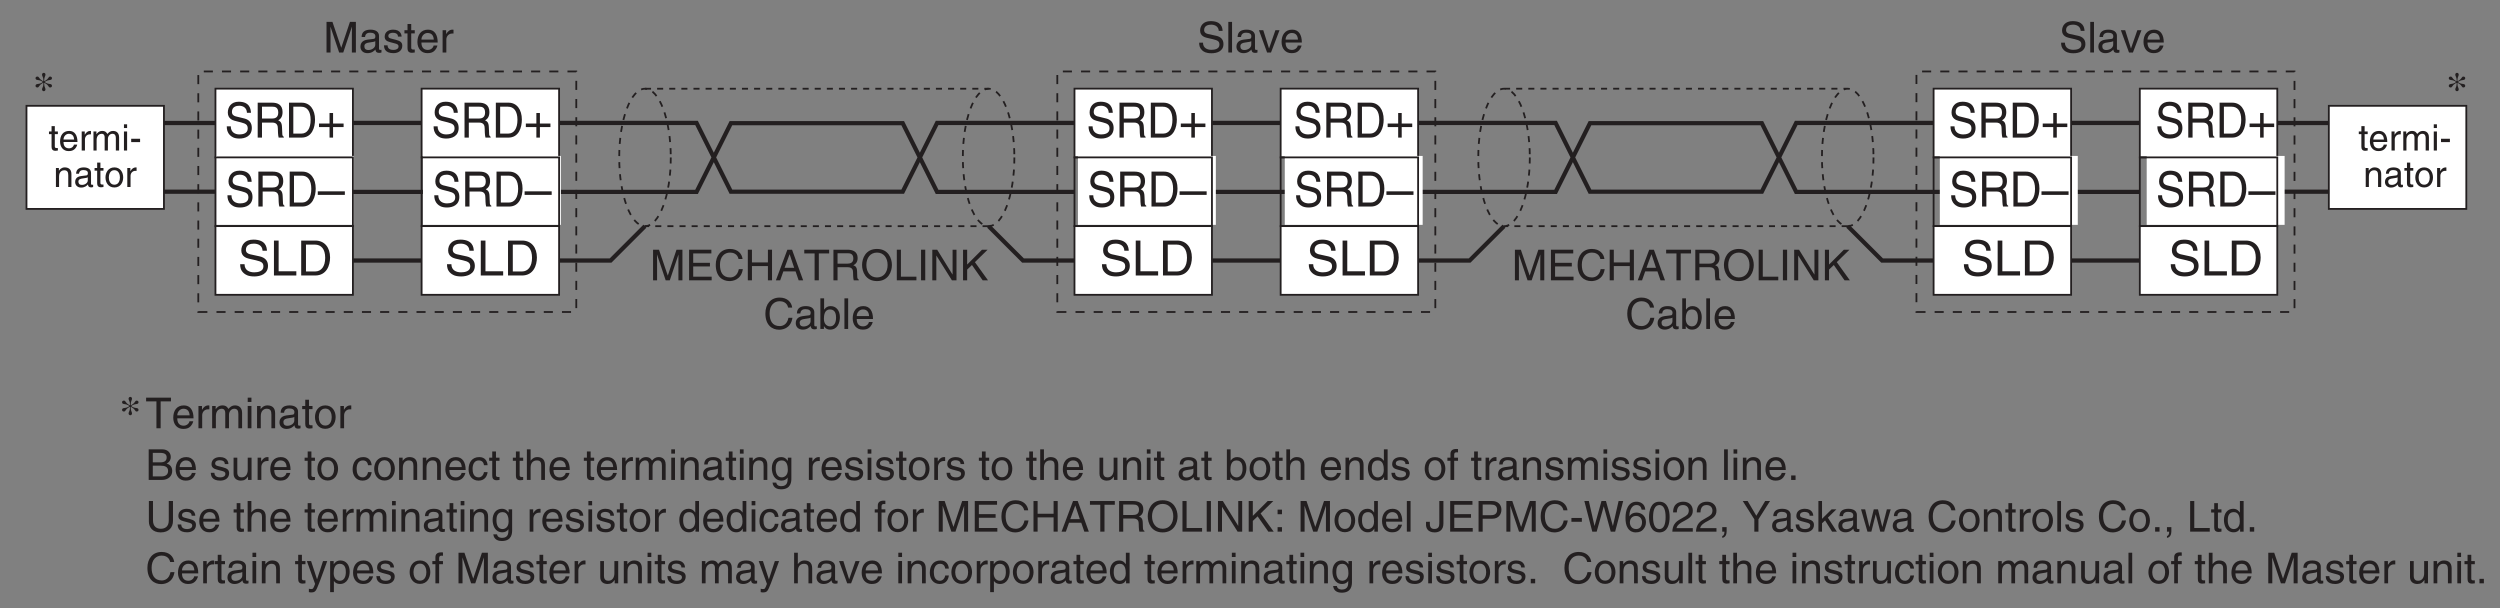 <?xml version="1.0" encoding="UTF-8"?>
<svg xmlns="http://www.w3.org/2000/svg" xmlns:xlink="http://www.w3.org/1999/xlink" width="408.33pt" height="99.32pt" viewBox="0 0 408.33 99.32" version="1.2">
<rect x="0" y="0" width="408.33" height="99.32" fill="#808080" stroke="none"/>
<defs>
<g>
<symbol overflow="visible" id="glyph0-0">
<path style="stroke:none;" d="M 0 0 L 3.578 0 L 3.578 -5.562 L 0 -5.562 Z M 1.781 -3.141 L 0.578 -5.172 L 3 -5.172 Z M 2 -2.781 L 3.219 -4.812 L 3.219 -0.75 Z M 0.578 -0.391 L 1.781 -2.422 L 3 -0.391 Z M 0.359 -4.812 L 1.578 -2.781 L 0.359 -0.75 Z M 0.359 -4.812 "/>
</symbol>
<symbol overflow="visible" id="glyph0-1">
<path style="stroke:none;" d="M 4.297 -4.047 C 4.266 -4.672 4.094 -5.859 2.297 -5.859 C 1.047 -5.859 0.516 -4.984 0.516 -4.094 C 0.516 -3.109 1.281 -2.844 1.625 -2.75 L 2.672 -2.484 C 3.516 -2.266 3.766 -2.062 3.766 -1.469 C 3.766 -0.656 2.922 -0.516 2.422 -0.516 C 1.766 -0.516 1 -0.812 1 -1.844 L 0.344 -1.844 C 0.344 -1.312 0.438 -0.828 0.875 -0.391 C 1.109 -0.172 1.469 0.156 2.422 0.156 C 3.312 0.156 4.438 -0.219 4.438 -1.578 C 4.438 -2.484 3.938 -2.922 3.266 -3.109 L 1.797 -3.469 C 1.5 -3.562 1.188 -3.719 1.188 -4.203 C 1.188 -5.062 1.938 -5.203 2.375 -5.203 C 2.953 -5.203 3.609 -4.922 3.641 -4.047 Z M 4.297 -4.047 "/>
</symbol>
<symbol overflow="visible" id="glyph0-2">
<path style="stroke:none;" d="M 1.328 -2.453 L 3 -2.453 C 3.828 -2.453 3.922 -1.906 3.922 -1.438 C 3.922 -1.219 3.938 -0.344 4.047 0 L 4.891 0 L 4.891 -0.125 C 4.688 -0.266 4.641 -0.375 4.641 -0.703 L 4.594 -1.734 C 4.562 -2.531 4.266 -2.672 3.984 -2.812 C 4.312 -3.016 4.688 -3.328 4.688 -4.172 C 4.688 -5.391 3.844 -5.703 3 -5.703 L 0.625 -5.703 L 0.625 0 L 1.328 0 Z M 1.328 -5.047 L 3.062 -5.047 C 3.406 -5.047 3.984 -4.984 3.984 -4.094 C 3.984 -3.25 3.438 -3.109 2.938 -3.109 L 1.328 -3.109 Z M 1.328 -5.047 "/>
</symbol>
<symbol overflow="visible" id="glyph0-3">
<path style="stroke:none;" d="M 0.578 0 L 2.641 0 C 4.328 0 4.828 -1.656 4.828 -2.938 C 4.828 -4.578 4 -5.703 2.656 -5.703 L 0.578 -5.703 Z M 1.281 -5.047 L 2.562 -5.047 C 3.516 -5.047 4.109 -4.328 4.109 -2.891 C 4.109 -1.453 3.516 -0.656 2.625 -0.656 L 1.281 -0.656 Z M 1.281 -5.047 "/>
</symbol>
<symbol overflow="visible" id="glyph1-0">
<path style="stroke:none;" d="M 0 0 L 3.984 0 L 3.984 -5.562 L 0 -5.562 Z M 1.984 -3.141 L 0.641 -5.172 L 3.344 -5.172 Z M 2.234 -2.781 L 3.578 -4.812 L 3.578 -0.75 Z M 0.641 -0.391 L 1.984 -2.422 L 3.344 -0.391 Z M 0.391 -4.812 L 1.75 -2.781 L 0.391 -0.75 Z M 0.391 -4.812 "/>
</symbol>
<symbol overflow="visible" id="glyph1-1">
<path style="stroke:none;" d="M 2.031 -2.297 L 0.312 -2.297 L 0.312 -1.719 L 2.031 -1.719 L 2.031 0 L 2.609 0 L 2.609 -1.719 L 4.328 -1.719 L 4.328 -2.297 L 2.609 -2.297 L 2.609 -4.016 L 2.031 -4.016 Z M 2.031 -2.297 "/>
</symbol>
<symbol overflow="visible" id="glyph1-2">
<path style="stroke:none;" d="M 4.422 -2.484 L 0 -2.484 L 0 -1.906 L 4.422 -1.906 Z M 4.422 -2.484 "/>
</symbol>
<symbol overflow="visible" id="glyph1-3">
<path style="stroke:none;" d="M 4.766 -4.047 C 4.734 -4.672 4.547 -5.859 2.547 -5.859 C 1.156 -5.859 0.578 -4.984 0.578 -4.094 C 0.578 -3.109 1.422 -2.844 1.797 -2.75 L 2.969 -2.484 C 3.906 -2.266 4.188 -2.062 4.188 -1.469 C 4.188 -0.656 3.25 -0.516 2.688 -0.516 C 1.953 -0.516 1.109 -0.812 1.109 -1.844 L 0.391 -1.844 C 0.391 -1.312 0.484 -0.828 0.969 -0.391 C 1.219 -0.172 1.641 0.156 2.703 0.156 C 3.672 0.156 4.938 -0.219 4.938 -1.578 C 4.938 -2.484 4.375 -2.922 3.641 -3.109 L 2 -3.469 C 1.672 -3.562 1.328 -3.719 1.328 -4.203 C 1.328 -5.062 2.141 -5.203 2.625 -5.203 C 3.281 -5.203 4.016 -4.922 4.047 -4.047 Z M 4.766 -4.047 "/>
</symbol>
<symbol overflow="visible" id="glyph1-4">
<path style="stroke:none;" d="M 1.375 -5.703 L 0.609 -5.703 L 0.609 0 L 4.266 0 L 4.266 -0.688 L 1.375 -0.688 Z M 1.375 -5.703 "/>
</symbol>
<symbol overflow="visible" id="glyph1-5">
<path style="stroke:none;" d="M 0.641 0 L 2.922 0 C 4.797 0 5.359 -1.656 5.359 -2.938 C 5.359 -4.578 4.453 -5.703 2.953 -5.703 L 0.641 -5.703 Z M 1.422 -5.047 L 2.859 -5.047 C 3.906 -5.047 4.562 -4.328 4.562 -2.891 C 4.562 -1.453 3.906 -0.656 2.906 -0.656 L 1.422 -0.656 Z M 1.422 -5.047 "/>
</symbol>
<symbol overflow="visible" id="glyph2-0">
<path style="stroke:none;" d="M 0 0 L 3.484 0 L 3.484 -4.875 L 0 -4.875 Z M 1.734 -2.75 L 0.562 -4.516 L 2.922 -4.516 Z M 1.953 -2.438 L 3.125 -4.203 L 3.125 -0.656 Z M 0.562 -0.344 L 1.734 -2.125 L 2.922 -0.344 Z M 0.344 -4.203 L 1.531 -2.438 L 0.344 -0.656 Z M 0.344 -4.203 "/>
</symbol>
<symbol overflow="visible" id="glyph2-1">
<path style="stroke:none;" d="M 5.297 0 L 5.297 -5 L 4.328 -5 L 2.906 -0.766 L 1.469 -5 L 0.5 -5 L 0.5 0 L 1.156 0 L 1.156 -2.953 C 1.156 -3.094 1.141 -3.734 1.141 -4.188 L 1.156 -4.188 L 2.562 0 L 3.234 0 L 4.641 -4.188 L 4.656 -4.188 C 4.656 -3.734 4.641 -3.094 4.641 -2.953 L 4.641 0 Z M 5.297 0 "/>
</symbol>
<symbol overflow="visible" id="glyph2-2">
<path style="stroke:none;" d="M 1 -2.531 C 1.031 -2.812 1.141 -3.234 1.828 -3.234 C 2.406 -3.234 2.688 -3.031 2.688 -2.641 C 2.688 -2.281 2.516 -2.219 2.359 -2.219 L 1.359 -2.094 C 0.344 -1.953 0.25 -1.25 0.25 -0.953 C 0.25 -0.312 0.719 0.109 1.391 0.109 C 2.094 0.109 2.469 -0.234 2.703 -0.484 C 2.719 -0.203 2.812 0.062 3.344 0.062 C 3.484 0.062 3.578 0.031 3.688 0 L 3.688 -0.438 C 3.609 -0.438 3.547 -0.422 3.484 -0.422 C 3.359 -0.422 3.281 -0.484 3.281 -0.625 L 3.281 -2.719 C 3.281 -3.656 2.219 -3.734 1.938 -3.734 C 1.031 -3.734 0.453 -3.406 0.438 -2.531 Z M 2.672 -1.266 C 2.672 -0.766 2.109 -0.406 1.547 -0.406 C 1.078 -0.406 0.891 -0.641 0.891 -1.031 C 0.891 -1.5 1.359 -1.578 1.656 -1.625 C 2.422 -1.719 2.578 -1.781 2.672 -1.859 Z M 2.672 -1.266 "/>
</symbol>
<symbol overflow="visible" id="glyph2-3">
<path style="stroke:none;" d="M 3.109 -2.594 C 3.109 -2.781 3.016 -3.734 1.719 -3.734 C 1 -3.734 0.344 -3.375 0.344 -2.578 C 0.344 -2.078 0.672 -1.828 1.188 -1.703 L 1.891 -1.516 C 2.406 -1.391 2.609 -1.297 2.609 -1 C 2.609 -0.594 2.219 -0.422 1.781 -0.422 C 0.922 -0.422 0.828 -0.891 0.812 -1.172 L 0.219 -1.172 C 0.25 -0.734 0.344 0.109 1.781 0.109 C 2.609 0.109 3.219 -0.344 3.219 -1.094 C 3.219 -1.594 2.969 -1.875 2.203 -2.062 L 1.594 -2.219 C 1.125 -2.328 0.938 -2.406 0.938 -2.703 C 0.938 -3.156 1.469 -3.219 1.656 -3.219 C 2.422 -3.219 2.516 -2.828 2.516 -2.594 Z M 3.109 -2.594 "/>
</symbol>
<symbol overflow="visible" id="glyph2-4">
<path style="stroke:none;" d="M 1.781 -3.125 L 1.781 -3.641 L 1.203 -3.641 L 1.203 -4.656 L 0.594 -4.656 L 0.594 -3.641 L 0.094 -3.641 L 0.094 -3.125 L 0.594 -3.125 L 0.594 -0.734 C 0.594 -0.297 0.719 0.047 1.328 0.047 C 1.391 0.047 1.562 0.016 1.781 0 L 1.781 -0.484 L 1.578 -0.484 C 1.453 -0.484 1.203 -0.484 1.203 -0.766 L 1.203 -3.125 Z M 1.781 -3.125 "/>
</symbol>
<symbol overflow="visible" id="glyph2-5">
<path style="stroke:none;" d="M 2.922 -1.141 C 2.906 -0.875 2.562 -0.422 1.984 -0.422 C 1.281 -0.422 0.938 -0.859 0.938 -1.625 L 3.594 -1.625 C 3.594 -2.906 3.078 -3.734 2.016 -3.734 C 0.828 -3.734 0.281 -2.844 0.281 -1.719 C 0.281 -0.672 0.891 0.109 1.906 0.109 C 2.484 0.109 2.719 -0.031 2.891 -0.141 C 3.344 -0.453 3.516 -0.969 3.547 -1.141 Z M 0.938 -2.109 C 0.938 -2.672 1.375 -3.188 1.938 -3.188 C 2.688 -3.188 2.922 -2.672 2.953 -2.109 Z M 0.938 -2.109 "/>
</symbol>
<symbol overflow="visible" id="glyph2-6">
<path style="stroke:none;" d="M 1.141 -2.109 C 1.141 -2.641 1.516 -3.094 2.078 -3.094 L 2.312 -3.094 L 2.312 -3.719 C 2.266 -3.734 2.219 -3.734 2.156 -3.734 C 1.688 -3.734 1.375 -3.453 1.125 -3.031 L 1.109 -3.031 L 1.109 -3.641 L 0.531 -3.641 L 0.531 0 L 1.141 0 Z M 1.141 -2.109 "/>
</symbol>
<symbol overflow="visible" id="glyph2-7">
<path style="stroke:none;" d="M 0.094 -4.391 L 1.781 -4.391 L 1.781 0 L 2.469 0 L 2.469 -4.391 L 4.156 -4.391 L 4.156 -5 L 0.094 -5 Z M 0.094 -4.391 "/>
</symbol>
<symbol overflow="visible" id="glyph2-8">
<path style="stroke:none;" d="M 0.453 0 L 1.062 0 L 1.062 -1.984 C 1.062 -2.969 1.672 -3.188 2.016 -3.188 C 2.469 -3.188 2.594 -2.828 2.594 -2.516 L 2.594 0 L 3.203 0 L 3.203 -2.219 C 3.203 -2.703 3.547 -3.188 4.062 -3.188 C 4.578 -3.188 4.734 -2.844 4.734 -2.344 L 4.734 0 L 5.344 0 L 5.344 -2.516 C 5.344 -3.547 4.609 -3.734 4.219 -3.734 C 3.656 -3.734 3.406 -3.484 3.109 -3.156 C 3 -3.344 2.797 -3.734 2.141 -3.734 C 1.484 -3.734 1.172 -3.312 1.047 -3.125 L 1.031 -3.125 L 1.031 -3.641 L 0.453 -3.641 Z M 0.453 0 "/>
</symbol>
<symbol overflow="visible" id="glyph2-9">
<path style="stroke:none;" d="M 1.078 -3.641 L 0.469 -3.641 L 0.469 0 L 1.078 0 Z M 1.078 -4.297 L 1.078 -5 L 0.469 -5 L 0.469 -4.297 Z M 1.078 -4.297 "/>
</symbol>
<symbol overflow="visible" id="glyph2-10">
<path style="stroke:none;" d="M 3.406 -2.469 C 3.406 -3.516 2.703 -3.734 2.141 -3.734 C 1.516 -3.734 1.172 -3.312 1.047 -3.125 L 1.031 -3.125 L 1.031 -3.641 L 0.453 -3.641 L 0.453 0 L 1.062 0 L 1.062 -1.984 C 1.062 -2.969 1.672 -3.188 2.016 -3.188 C 2.625 -3.188 2.797 -2.875 2.797 -2.234 L 2.797 0 L 3.406 0 Z M 3.406 -2.469 "/>
</symbol>
<symbol overflow="visible" id="glyph2-11">
<path style="stroke:none;" d="M 0.25 -1.828 C 0.25 -0.891 0.766 0.094 1.938 0.094 C 3.094 0.094 3.625 -0.891 3.625 -1.828 C 3.625 -2.766 3.094 -3.734 1.938 -3.734 C 0.766 -3.734 0.25 -2.766 0.25 -1.828 Z M 0.875 -1.828 C 0.875 -2.312 1.062 -3.219 1.938 -3.219 C 2.812 -3.219 2.984 -2.312 2.984 -1.828 C 2.984 -1.328 2.812 -0.438 1.938 -0.438 C 1.062 -0.438 0.875 -1.328 0.875 -1.828 Z M 0.875 -1.828 "/>
</symbol>
<symbol overflow="visible" id="glyph2-12">
<path style="stroke:none;" d="M 1.188 -4.422 L 2.406 -4.422 C 3.156 -4.422 3.453 -4.156 3.453 -3.688 C 3.453 -3.078 3.047 -2.875 2.406 -2.875 L 1.188 -2.875 Z M 0.516 0 L 2.656 0 C 3.766 0 4.359 -0.672 4.359 -1.469 C 4.359 -2.328 3.781 -2.562 3.453 -2.688 C 4 -2.953 4.125 -3.406 4.125 -3.734 C 4.125 -4.422 3.641 -5 2.719 -5 L 0.516 -5 Z M 1.188 -2.328 L 2.516 -2.328 C 3.062 -2.328 3.688 -2.188 3.688 -1.484 C 3.688 -0.938 3.328 -0.578 2.625 -0.578 L 1.188 -0.578 Z M 1.188 -2.328 "/>
</symbol>
<symbol overflow="visible" id="glyph2-13">
<path style="stroke:none;" d=""/>
</symbol>
<symbol overflow="visible" id="glyph2-14">
<path style="stroke:none;" d="M 3.406 0 L 3.406 -3.641 L 2.781 -3.641 L 2.781 -1.641 C 2.781 -1.109 2.562 -0.422 1.781 -0.422 C 1.391 -0.422 1.078 -0.625 1.078 -1.219 L 1.078 -3.641 L 0.469 -3.641 L 0.469 -1.016 C 0.469 -0.156 1.125 0.109 1.656 0.109 C 2.234 0.109 2.547 -0.125 2.812 -0.547 L 2.828 -0.531 L 2.828 0 Z M 3.406 0 "/>
</symbol>
<symbol overflow="visible" id="glyph2-15">
<path style="stroke:none;" d="M 3.312 -2.406 C 3.266 -3.047 2.906 -3.734 1.953 -3.734 C 0.75 -3.734 0.203 -2.844 0.203 -1.719 C 0.203 -0.672 0.812 0.109 1.828 0.109 C 2.906 0.109 3.25 -0.703 3.312 -1.281 L 2.719 -1.281 C 2.625 -0.734 2.266 -0.422 1.859 -0.422 C 1.016 -0.422 0.859 -1.203 0.859 -1.828 C 0.859 -2.469 1.109 -3.188 1.859 -3.188 C 2.375 -3.188 2.656 -2.906 2.719 -2.406 Z M 3.312 -2.406 "/>
</symbol>
<symbol overflow="visible" id="glyph2-16">
<path style="stroke:none;" d="M 3.406 -2.469 C 3.406 -3.516 2.703 -3.734 2.141 -3.734 C 1.562 -3.734 1.25 -3.375 1.078 -3.156 L 1.062 -3.156 L 1.062 -5 L 0.453 -5 L 0.453 0 L 1.062 0 L 1.062 -1.984 C 1.062 -2.906 1.578 -3.188 2.078 -3.188 C 2.656 -3.188 2.797 -2.875 2.797 -2.375 L 2.797 0 L 3.406 0 Z M 3.406 -2.469 "/>
</symbol>
<symbol overflow="visible" id="glyph2-17">
<path style="stroke:none;" d="M 0.906 -1.828 C 0.906 -2.297 0.953 -3.188 1.906 -3.188 C 2.781 -3.188 2.891 -2.234 2.891 -1.641 C 2.891 -0.688 2.281 -0.422 1.891 -0.422 C 1.219 -0.422 0.906 -1.031 0.906 -1.828 Z M 3.469 -3.641 L 2.891 -3.641 L 2.891 -3.125 L 2.875 -3.125 C 2.734 -3.328 2.453 -3.734 1.797 -3.734 C 0.828 -3.734 0.281 -2.953 0.281 -1.922 C 0.281 -1.062 0.641 0.109 1.875 0.109 C 2.359 0.109 2.688 -0.125 2.844 -0.375 L 2.844 -0.406 L 2.859 -0.406 L 2.859 -0.25 C 2.859 0.172 2.875 1.016 1.828 1.016 C 1.672 1.016 1.109 1.016 1 0.438 L 0.391 0.438 C 0.5 1.406 1.344 1.531 1.781 1.531 C 3.469 1.531 3.469 0.219 3.469 -0.297 Z M 3.469 -3.641 "/>
</symbol>
<symbol overflow="visible" id="glyph2-18">
<path style="stroke:none;" d="M 0.984 0 L 0.984 -0.453 L 1 -0.453 C 1.125 -0.25 1.375 0.109 2 0.109 C 3.234 0.109 3.594 -1.062 3.594 -1.922 C 3.594 -2.953 3.047 -3.734 2.078 -3.734 C 1.656 -3.734 1.297 -3.562 1.031 -3.172 L 1.016 -3.172 L 1.016 -5 L 0.406 -5 L 0.406 0 Z M 2.969 -1.828 C 2.969 -1.031 2.656 -0.422 1.984 -0.422 C 1.594 -0.422 0.984 -0.688 0.984 -1.641 C 0.984 -2.234 1.078 -3.188 1.969 -3.188 C 2.906 -3.188 2.969 -2.297 2.969 -1.828 Z M 2.969 -1.828 "/>
</symbol>
<symbol overflow="visible" id="glyph2-19">
<path style="stroke:none;" d="M 3.469 -5 L 2.859 -5 L 2.859 -3.172 L 2.844 -3.125 C 2.703 -3.328 2.422 -3.734 1.766 -3.734 C 0.797 -3.734 0.25 -2.953 0.25 -1.922 C 0.25 -1.062 0.609 0.109 1.844 0.109 C 2.203 0.109 2.609 0 2.875 -0.5 L 2.891 -0.5 L 2.891 0 L 3.469 0 Z M 0.875 -1.828 C 0.875 -2.297 0.922 -3.188 1.875 -3.188 C 2.75 -3.188 2.844 -2.234 2.844 -1.641 C 2.844 -0.688 2.25 -0.422 1.859 -0.422 C 1.188 -0.422 0.875 -1.031 0.875 -1.828 Z M 0.875 -1.828 "/>
</symbol>
<symbol overflow="visible" id="glyph2-20">
<path style="stroke:none;" d="M 1.828 -3.125 L 1.828 -3.641 L 1.203 -3.641 L 1.203 -4.094 C 1.203 -4.375 1.312 -4.516 1.578 -4.516 C 1.641 -4.516 1.75 -4.5 1.828 -4.5 L 1.828 -5.047 C 1.719 -5.062 1.641 -5.062 1.547 -5.062 C 0.953 -5.062 0.594 -4.812 0.594 -4.266 L 0.594 -3.641 L 0.094 -3.641 L 0.094 -3.125 L 0.594 -3.125 L 0.594 0 L 1.203 0 L 1.203 -3.125 Z M 1.828 -3.125 "/>
</symbol>
<symbol overflow="visible" id="glyph2-21">
<path style="stroke:none;" d="M 1.078 -5 L 0.469 -5 L 0.469 0 L 1.078 0 Z M 1.078 -5 "/>
</symbol>
<symbol overflow="visible" id="glyph2-22">
<path style="stroke:none;" d="M 1.328 -0.734 L 0.609 -0.734 L 0.609 0 L 1.328 0 Z M 1.328 -0.734 "/>
</symbol>
<symbol overflow="visible" id="glyph2-23">
<path style="stroke:none;" d="M 3.797 -5 L 3.797 -1.828 C 3.797 -0.75 3.109 -0.469 2.484 -0.469 C 1.891 -0.469 1.219 -0.766 1.219 -1.844 L 1.219 -5 L 0.547 -5 L 0.547 -1.656 C 0.547 -0.734 1.125 0.125 2.469 0.125 C 3.844 0.125 4.484 -0.734 4.484 -1.75 L 4.484 -5 Z M 3.797 -5 "/>
</symbol>
<symbol overflow="visible" id="glyph2-24">
<path style="stroke:none;" d="M 4.281 -0.594 L 1.266 -0.594 L 1.266 -2.266 L 4 -2.266 L 4 -2.859 L 1.266 -2.859 L 1.266 -4.391 L 4.234 -4.391 L 4.234 -5 L 0.594 -5 L 0.594 0 L 4.281 0 Z M 4.281 -0.594 "/>
</symbol>
<symbol overflow="visible" id="glyph2-25">
<path style="stroke:none;" d="M 4.688 -3.484 C 4.594 -4.328 3.922 -5.125 2.641 -5.125 C 1.188 -5.125 0.312 -4.062 0.312 -2.531 C 0.312 -0.609 1.422 0.125 2.547 0.125 C 2.922 0.125 4.453 0.047 4.734 -1.828 L 4.078 -1.828 C 3.859 -0.672 3.094 -0.469 2.656 -0.469 C 1.422 -0.469 1 -1.375 1 -2.547 C 1 -3.859 1.734 -4.531 2.641 -4.531 C 3.109 -4.531 3.844 -4.359 4.031 -3.484 Z M 4.688 -3.484 "/>
</symbol>
<symbol overflow="visible" id="glyph2-26">
<path style="stroke:none;" d="M 3.812 -2.922 L 1.203 -2.922 L 1.203 -5 L 0.531 -5 L 0.531 0 L 1.203 0 L 1.203 -2.328 L 3.812 -2.328 L 3.812 0 L 4.484 0 L 4.484 -5 L 3.812 -5 Z M 3.812 -2.922 "/>
</symbol>
<symbol overflow="visible" id="glyph2-27">
<path style="stroke:none;" d="M 3.312 -1.453 L 3.812 0 L 4.547 0 L 2.734 -5 L 1.969 -5 L 0.094 0 L 0.797 0 L 1.312 -1.453 Z M 1.516 -2.047 L 2.328 -4.25 L 2.344 -4.25 L 3.078 -2.047 Z M 1.516 -2.047 "/>
</symbol>
<symbol overflow="visible" id="glyph2-28">
<path style="stroke:none;" d="M 1.281 -2.141 L 2.922 -2.141 C 3.734 -2.141 3.812 -1.656 3.812 -1.25 C 3.812 -1.062 3.828 -0.312 3.922 0 L 4.75 0 L 4.75 -0.109 C 4.547 -0.234 4.516 -0.328 4.5 -0.609 L 4.469 -1.516 C 4.438 -2.219 4.156 -2.344 3.859 -2.453 C 4.188 -2.641 4.562 -2.906 4.562 -3.656 C 4.562 -4.703 3.734 -5 2.922 -5 L 0.609 -5 L 0.609 0 L 1.281 0 Z M 1.281 -4.422 L 2.969 -4.422 C 3.297 -4.422 3.859 -4.359 3.859 -3.578 C 3.859 -2.844 3.344 -2.719 2.844 -2.719 L 1.281 -2.719 Z M 1.281 -4.422 "/>
</symbol>
<symbol overflow="visible" id="glyph2-29">
<path style="stroke:none;" d="M 4.438 -2.5 C 4.438 -1.328 3.797 -0.469 2.703 -0.469 C 1.625 -0.469 0.969 -1.328 0.969 -2.5 C 0.969 -3.672 1.625 -4.531 2.703 -4.531 C 3.797 -4.531 4.438 -3.672 4.438 -2.5 Z M 5.141 -2.5 C 5.141 -3.578 4.562 -5.125 2.703 -5.125 C 0.844 -5.125 0.266 -3.578 0.266 -2.5 C 0.266 -1.422 0.844 0.125 2.703 0.125 C 4.562 0.125 5.141 -1.422 5.141 -2.5 Z M 5.141 -2.5 "/>
</symbol>
<symbol overflow="visible" id="glyph2-30">
<path style="stroke:none;" d="M 1.203 -5 L 0.531 -5 L 0.531 0 L 3.734 0 L 3.734 -0.594 L 1.203 -0.594 Z M 1.203 -5 "/>
</symbol>
<symbol overflow="visible" id="glyph2-31">
<path style="stroke:none;" d="M 1.312 -5 L 0.625 -5 L 0.625 0 L 1.312 0 Z M 1.312 -5 "/>
</symbol>
<symbol overflow="visible" id="glyph2-32">
<path style="stroke:none;" d="M 3.844 -0.953 L 3.828 -0.953 L 1.328 -5 L 0.531 -5 L 0.531 0 L 1.188 0 L 1.188 -4.031 L 1.203 -4.031 L 3.734 0 L 4.484 0 L 4.484 -5 L 3.844 -5 Z M 3.844 -0.953 "/>
</symbol>
<symbol overflow="visible" id="glyph2-33">
<path style="stroke:none;" d="M 1.203 -1.75 L 1.984 -2.5 L 3.734 0 L 4.609 0 L 2.469 -2.969 L 4.547 -5 L 3.625 -5 L 1.203 -2.578 L 1.203 -5 L 0.531 -5 L 0.531 0 L 1.203 0 Z M 1.203 -1.75 "/>
</symbol>
<symbol overflow="visible" id="glyph2-34">
<path style="stroke:none;" d="M 1.328 -0.734 L 0.609 -0.734 L 0.609 0 L 1.328 0 Z M 1.328 -3.594 L 0.609 -3.594 L 0.609 -2.844 L 1.328 -2.844 Z M 1.328 -3.594 "/>
</symbol>
<symbol overflow="visible" id="glyph2-35">
<path style="stroke:none;" d="M 0.125 -1.609 L 0.125 -1.109 C 0.125 -0.641 0.375 0.125 1.531 0.125 C 2.219 0.125 2.969 -0.188 2.969 -1.344 L 2.969 -5 L 2.297 -5 L 2.297 -1.312 C 2.297 -0.828 2.125 -0.438 1.5 -0.438 C 1.031 -0.438 0.75 -0.656 0.75 -1.266 L 0.75 -1.609 Z M 0.125 -1.609 "/>
</symbol>
<symbol overflow="visible" id="glyph2-36">
<path style="stroke:none;" d="M 1.266 -4.422 L 2.641 -4.422 C 3.203 -4.422 3.625 -4.219 3.625 -3.578 C 3.625 -2.906 3.219 -2.688 2.609 -2.688 L 1.266 -2.688 Z M 1.266 -2.109 L 2.844 -2.109 C 3.922 -2.109 4.328 -2.891 4.328 -3.594 C 4.328 -4.391 3.766 -5 2.844 -5 L 0.594 -5 L 0.594 0 L 1.266 0 Z M 1.266 -2.109 "/>
</symbol>
<symbol overflow="visible" id="glyph2-37">
<path style="stroke:none;" d="M 2.016 -2.234 L 0.312 -2.234 L 0.312 -1.609 L 2.016 -1.609 Z M 2.016 -2.234 "/>
</symbol>
<symbol overflow="visible" id="glyph2-38">
<path style="stroke:none;" d="M 3.281 -4.141 L 4.422 0 L 5.141 0 L 6.453 -5 L 5.703 -5 L 4.781 -0.938 L 4.766 -0.938 L 3.641 -5 L 2.906 -5 L 1.781 -0.938 L 1.766 -0.938 L 0.844 -5 L 0.109 -5 L 1.406 0 L 2.125 0 Z M 3.281 -4.141 "/>
</symbol>
<symbol overflow="visible" id="glyph2-39">
<path style="stroke:none;" d="M 3.5 -3.594 C 3.438 -4.578 2.641 -4.891 2.078 -4.891 C 0.609 -4.891 0.266 -3.344 0.266 -2.281 C 0.266 -1.641 0.344 -1.031 0.641 -0.578 C 0.984 -0.031 1.516 0.125 1.891 0.125 C 2.594 0.125 2.875 -0.062 3.141 -0.344 C 3.469 -0.703 3.609 -1.062 3.609 -1.562 C 3.609 -2.734 2.672 -3.109 2.078 -3.109 C 1.406 -3.109 1.062 -2.781 0.906 -2.516 L 0.891 -2.531 C 0.891 -3.047 1.094 -4.344 2.062 -4.344 C 2.594 -4.344 2.828 -4.016 2.906 -3.594 Z M 0.984 -1.5 C 0.984 -2.078 1.312 -2.562 1.984 -2.562 C 2.734 -2.562 2.969 -1.969 2.969 -1.531 C 2.969 -0.875 2.594 -0.422 2.016 -0.422 C 1.297 -0.422 0.984 -0.984 0.984 -1.5 Z M 0.984 -1.5 "/>
</symbol>
<symbol overflow="visible" id="glyph2-40">
<path style="stroke:none;" d="M 2.953 -2.375 C 2.953 -1.156 2.641 -0.422 1.938 -0.422 C 1.234 -0.422 0.906 -1.156 0.906 -2.375 C 0.906 -3.609 1.234 -4.344 1.938 -4.344 C 2.641 -4.344 2.953 -3.609 2.953 -2.375 Z M 3.609 -2.375 C 3.609 -3.391 3.344 -4.891 1.938 -4.891 C 0.531 -4.891 0.25 -3.391 0.25 -2.375 C 0.25 -1.359 0.531 0.125 1.938 0.125 C 3.344 0.125 3.609 -1.359 3.609 -2.375 Z M 3.609 -2.375 "/>
</symbol>
<symbol overflow="visible" id="glyph2-41">
<path style="stroke:none;" d="M 0.922 -3.141 C 0.938 -3.484 0.984 -4.344 1.906 -4.344 C 2.625 -4.344 2.875 -3.844 2.875 -3.453 C 2.875 -2.812 2.5 -2.609 1.969 -2.312 L 1.328 -1.938 C 0.672 -1.562 0.219 -1.016 0.188 0 L 3.531 0 L 3.531 -0.578 L 0.875 -0.578 C 0.891 -0.766 1.047 -1.141 1.703 -1.516 L 2.219 -1.797 C 2.953 -2.188 3.531 -2.547 3.531 -3.422 C 3.531 -4.344 2.844 -4.891 2 -4.891 C 1.469 -4.891 0.312 -4.734 0.312 -3.141 Z M 0.922 -3.141 "/>
</symbol>
<symbol overflow="visible" id="glyph2-42">
<path style="stroke:none;" d="M 0.609 0 L 0.969 0 C 0.969 0.328 0.891 0.672 0.609 0.703 L 0.609 1.016 C 0.75 1 1.328 0.891 1.328 -0.062 L 1.328 -0.734 L 0.609 -0.734 Z M 0.609 0 "/>
</symbol>
<symbol overflow="visible" id="glyph2-43">
<path style="stroke:none;" d="M 2.656 -2.016 L 4.547 -5 L 3.75 -5 L 2.312 -2.594 L 0.891 -5 L 0.094 -5 L 1.984 -2.016 L 1.984 0 L 2.656 0 Z M 2.656 -2.016 "/>
</symbol>
<symbol overflow="visible" id="glyph2-44">
<path style="stroke:none;" d="M 2.016 -2.281 L 3.406 -3.641 L 2.625 -3.641 L 1.062 -2.094 L 1.062 -5 L 0.469 -5 L 0.469 0 L 1.062 0 L 1.062 -1.375 L 1.562 -1.828 L 2.703 0 L 3.484 0 Z M 2.016 -2.281 "/>
</symbol>
<symbol overflow="visible" id="glyph2-45">
<path style="stroke:none;" d="M 2.484 -2.812 L 2.5 -2.812 L 3.234 0 L 3.875 0 L 4.938 -3.641 L 4.312 -3.641 L 3.578 -0.781 L 3.562 -0.781 L 2.859 -3.641 L 2.172 -3.641 L 1.469 -0.781 L 1.453 -0.781 L 0.766 -3.641 L 0.094 -3.641 L 1.141 0 L 1.781 0 Z M 2.484 -2.812 "/>
</symbol>
<symbol overflow="visible" id="glyph2-46">
<path style="stroke:none;" d="M 1.75 -0.672 L 1.734 -0.672 L 0.766 -3.641 L 0.078 -3.641 L 1.422 0.094 C 1.141 0.844 1.094 0.938 0.781 0.938 C 0.609 0.938 0.484 0.906 0.406 0.875 L 0.406 1.438 C 0.5 1.453 0.578 1.484 0.672 1.484 C 1.453 1.484 1.516 1.406 2.094 -0.062 C 2.562 -1.266 2.969 -2.453 3.406 -3.641 L 2.719 -3.641 Z M 1.75 -0.672 "/>
</symbol>
<symbol overflow="visible" id="glyph2-47">
<path style="stroke:none;" d="M 0.984 -1.641 C 0.984 -2.234 1.078 -3.188 1.969 -3.188 C 2.906 -3.188 2.969 -2.297 2.969 -1.828 C 2.969 -1.031 2.656 -0.422 1.984 -0.422 C 1.594 -0.422 0.984 -0.688 0.984 -1.641 Z M 0.406 1.438 L 1.016 1.438 L 1.016 -0.375 L 1.031 -0.375 C 1.188 -0.125 1.516 0.109 2 0.109 C 3.234 0.109 3.594 -1.062 3.594 -1.922 C 3.594 -2.953 3.047 -3.734 2.078 -3.734 C 1.422 -3.734 1.141 -3.328 1 -3.125 L 0.984 -3.125 L 0.984 -3.641 L 0.406 -3.641 Z M 0.406 1.438 "/>
</symbol>
<symbol overflow="visible" id="glyph2-48">
<path style="stroke:none;" d="M 1.719 -0.672 L 1.703 -0.672 L 0.766 -3.641 L 0.062 -3.641 L 1.391 0 L 2.031 0 L 3.422 -3.641 L 2.75 -3.641 Z M 1.719 -0.672 "/>
</symbol>
<symbol overflow="visible" id="glyph2-49">
<path style="stroke:none;" d="M 4.172 -3.531 C 4.141 -4.078 3.969 -5.125 2.219 -5.125 C 1.016 -5.125 0.5 -4.359 0.5 -3.578 C 0.5 -2.719 1.25 -2.484 1.578 -2.406 L 2.594 -2.172 C 3.406 -1.969 3.656 -1.812 3.656 -1.281 C 3.656 -0.562 2.844 -0.438 2.344 -0.438 C 1.703 -0.438 0.969 -0.703 0.969 -1.609 L 0.344 -1.609 C 0.344 -1.141 0.422 -0.734 0.844 -0.344 C 1.078 -0.141 1.438 0.125 2.359 0.125 C 3.219 0.125 4.312 -0.188 4.312 -1.375 C 4.312 -2.172 3.828 -2.562 3.172 -2.719 L 1.75 -3.031 C 1.453 -3.109 1.156 -3.25 1.156 -3.672 C 1.156 -4.422 1.875 -4.547 2.297 -4.547 C 2.859 -4.547 3.5 -4.297 3.547 -3.531 Z M 4.172 -3.531 "/>
</symbol>
<symbol overflow="visible" id="glyph3-0">
<path style="stroke:none;" d="M 0 0 L 2.969 0 L 2.969 -4.172 L 0 -4.172 Z M 1.484 -2.344 L 0.469 -3.875 L 2.5 -3.875 Z M 1.672 -2.078 L 2.672 -3.609 L 2.672 -0.562 Z M 0.469 -0.297 L 1.484 -1.812 L 2.5 -0.297 Z M 0.297 -3.609 L 1.312 -2.078 L 0.297 -0.562 Z M 0.297 -3.609 "/>
</symbol>
<symbol overflow="visible" id="glyph3-1">
<path style="stroke:none;" d="M 1.531 -2.672 L 1.531 -3.109 L 1.031 -3.109 L 1.031 -3.984 L 0.5 -3.984 L 0.5 -3.109 L 0.078 -3.109 L 0.078 -2.672 L 0.5 -2.672 L 0.5 -0.625 C 0.5 -0.25 0.625 0.047 1.141 0.047 C 1.188 0.047 1.344 0.016 1.531 0 L 1.531 -0.406 L 1.344 -0.406 C 1.234 -0.406 1.031 -0.406 1.031 -0.656 L 1.031 -2.672 Z M 1.531 -2.672 "/>
</symbol>
<symbol overflow="visible" id="glyph3-2">
<path style="stroke:none;" d="M 2.5 -0.969 C 2.484 -0.75 2.203 -0.359 1.703 -0.359 C 1.094 -0.359 0.797 -0.734 0.797 -1.391 L 3.078 -1.391 C 3.078 -2.484 2.625 -3.203 1.734 -3.203 C 0.703 -3.203 0.234 -2.438 0.234 -1.469 C 0.234 -0.578 0.75 0.094 1.625 0.094 C 2.125 0.094 2.328 -0.031 2.469 -0.125 C 2.875 -0.391 3.016 -0.828 3.031 -0.969 Z M 0.797 -1.797 C 0.797 -2.281 1.172 -2.734 1.656 -2.734 C 2.297 -2.734 2.5 -2.281 2.531 -1.797 Z M 0.797 -1.797 "/>
</symbol>
<symbol overflow="visible" id="glyph3-3">
<path style="stroke:none;" d="M 0.984 -1.812 C 0.984 -2.266 1.297 -2.641 1.781 -2.641 L 1.969 -2.641 L 1.969 -3.188 C 1.938 -3.203 1.906 -3.203 1.844 -3.203 C 1.453 -3.203 1.172 -2.953 0.969 -2.594 L 0.953 -2.594 L 0.953 -3.109 L 0.453 -3.109 L 0.453 0 L 0.984 0 Z M 0.984 -1.812 "/>
</symbol>
<symbol overflow="visible" id="glyph3-4">
<path style="stroke:none;" d="M 0.391 0 L 0.906 0 L 0.906 -1.703 C 0.906 -2.547 1.438 -2.734 1.734 -2.734 C 2.125 -2.734 2.219 -2.422 2.219 -2.156 L 2.219 0 L 2.75 0 L 2.75 -1.906 C 2.75 -2.312 3.031 -2.734 3.484 -2.734 C 3.922 -2.734 4.047 -2.438 4.047 -2.016 L 4.047 0 L 4.578 0 L 4.578 -2.156 C 4.578 -3.031 3.953 -3.203 3.609 -3.203 C 3.125 -3.203 2.922 -2.984 2.656 -2.703 C 2.578 -2.859 2.391 -3.203 1.828 -3.203 C 1.281 -3.203 1 -2.844 0.891 -2.672 L 0.875 -2.672 L 0.875 -3.109 L 0.391 -3.109 Z M 0.391 0 "/>
</symbol>
<symbol overflow="visible" id="glyph3-5">
<path style="stroke:none;" d="M 0.922 -3.109 L 0.406 -3.109 L 0.406 0 L 0.922 0 Z M 0.922 -3.672 L 0.922 -4.281 L 0.406 -4.281 L 0.406 -3.672 Z M 0.922 -3.672 "/>
</symbol>
<symbol overflow="visible" id="glyph3-6">
<path style="stroke:none;" d="M 1.719 -1.922 L 0.266 -1.922 L 0.266 -1.375 L 1.719 -1.375 Z M 1.719 -1.922 "/>
</symbol>
<symbol overflow="visible" id="glyph3-7">
<path style="stroke:none;" d="M 2.922 -2.125 C 2.922 -3 2.312 -3.203 1.828 -3.203 C 1.297 -3.203 1 -2.844 0.891 -2.672 L 0.875 -2.672 L 0.875 -3.109 L 0.391 -3.109 L 0.391 0 L 0.906 0 L 0.906 -1.703 C 0.906 -2.547 1.438 -2.734 1.734 -2.734 C 2.25 -2.734 2.406 -2.453 2.406 -1.922 L 2.406 0 L 2.922 0 Z M 2.922 -2.125 "/>
</symbol>
<symbol overflow="visible" id="glyph3-8">
<path style="stroke:none;" d="M 0.844 -2.172 C 0.891 -2.406 0.969 -2.766 1.562 -2.766 C 2.062 -2.766 2.297 -2.594 2.297 -2.266 C 2.297 -1.953 2.156 -1.906 2.031 -1.891 L 1.156 -1.781 C 0.297 -1.672 0.219 -1.078 0.219 -0.812 C 0.219 -0.281 0.625 0.094 1.188 0.094 C 1.797 0.094 2.109 -0.203 2.312 -0.422 C 2.328 -0.172 2.406 0.062 2.875 0.062 C 2.984 0.062 3.062 0.031 3.156 0 L 3.156 -0.375 C 3.094 -0.375 3.031 -0.359 2.984 -0.359 C 2.875 -0.359 2.812 -0.406 2.812 -0.547 L 2.812 -2.328 C 2.812 -3.125 1.906 -3.203 1.656 -3.203 C 0.891 -3.203 0.391 -2.906 0.375 -2.172 Z M 2.281 -1.078 C 2.281 -0.656 1.812 -0.344 1.328 -0.344 C 0.922 -0.344 0.75 -0.547 0.75 -0.891 C 0.75 -1.281 1.172 -1.359 1.422 -1.391 C 2.078 -1.469 2.203 -1.531 2.281 -1.594 Z M 2.281 -1.078 "/>
</symbol>
<symbol overflow="visible" id="glyph3-9">
<path style="stroke:none;" d="M 0.203 -1.562 C 0.203 -0.75 0.656 0.078 1.656 0.078 C 2.656 0.078 3.094 -0.75 3.094 -1.562 C 3.094 -2.359 2.656 -3.203 1.656 -3.203 C 0.656 -3.203 0.203 -2.359 0.203 -1.562 Z M 0.75 -1.562 C 0.75 -1.969 0.906 -2.75 1.656 -2.75 C 2.406 -2.75 2.562 -1.969 2.562 -1.562 C 2.562 -1.141 2.406 -0.375 1.656 -0.375 C 0.906 -0.375 0.75 -1.141 0.75 -1.562 Z M 0.75 -1.562 "/>
</symbol>
<symbol overflow="visible" id="glyph4-0">
<path style="stroke:none;" d="M 0 0 L 3.484 0 L 3.484 -4.875 L 0 -4.875 Z M 1.734 -2.75 L 0.562 -4.516 L 2.922 -4.516 Z M 1.953 -2.438 L 3.125 -4.203 L 3.125 -0.656 Z M 0.562 -0.344 L 1.734 -2.125 L 2.922 -0.344 Z M 0.344 -4.203 L 1.531 -2.438 L 0.344 -0.656 Z M 0.344 -4.203 "/>
</symbol>
<symbol overflow="visible" id="glyph4-1">
<path style="stroke:none;" d="M 1.344 -3.469 C 0.891 -3.219 0.391 -3.422 0.391 -2.984 C 0.391 -2.859 0.5 -2.734 0.688 -2.734 C 1 -2.734 0.891 -3.031 1.422 -3.359 L 1.609 -3.484 L 1.672 -3.469 L 1.672 -3.281 C 1.672 -2.812 1.453 -2.672 1.453 -2.422 C 1.453 -2.266 1.578 -2.125 1.734 -2.125 C 1.906 -2.125 2.016 -2.266 2.016 -2.422 C 2.016 -2.672 1.812 -2.812 1.812 -3.281 L 1.812 -3.469 L 1.859 -3.484 L 2.062 -3.359 C 2.594 -3.031 2.484 -2.734 2.781 -2.734 C 2.969 -2.734 3.078 -2.859 3.078 -2.984 C 3.078 -3.422 2.594 -3.219 2.141 -3.469 L 1.922 -3.594 L 1.922 -3.672 L 2.141 -3.781 C 2.594 -4.047 3.078 -3.828 3.078 -4.266 C 3.078 -4.391 2.969 -4.516 2.781 -4.516 C 2.484 -4.516 2.594 -4.234 2.062 -3.891 L 1.859 -3.766 L 1.812 -3.781 L 1.812 -3.969 C 1.812 -4.438 2.016 -4.578 2.016 -4.828 C 2.016 -5 1.906 -5.125 1.734 -5.125 C 1.578 -5.125 1.453 -5 1.453 -4.828 C 1.453 -4.578 1.672 -4.438 1.672 -3.969 L 1.672 -3.781 L 1.609 -3.766 L 1.422 -3.891 C 0.891 -4.234 1 -4.516 0.688 -4.516 C 0.5 -4.516 0.391 -4.391 0.391 -4.266 C 0.391 -3.828 0.891 -4.047 1.344 -3.781 L 1.547 -3.672 L 1.547 -3.594 Z M 1.344 -3.469 "/>
</symbol>
</g>
</defs>
<g id="surface1">
<path style="fill:none;stroke-width:7;stroke-linecap:butt;stroke-linejoin:miter;stroke:rgb(13.73%,12.16%,12.549%);stroke-opacity:1;stroke-miterlimit:4;" d="M 3519.745 566.588 L 3094.471 566.588 L 3037.757 623.263 M 3519.745 793.561 L 2952.726 793.561 L 2896.012 680.134 L 2612.522 680.134 L 2555.808 793.561 L 1988.827 793.561 M 3519.745 679.819 L 2952.726 679.819 L 2896.012 793.207 L 2612.522 793.207 L 2555.808 679.819 L 1988.827 679.819 " transform="matrix(0.099,0,0,-0.099,1.056,98.645)"/>
<path style="fill-rule:nonzero;fill:rgb(100%,100%,100%);fill-opacity:1;stroke-width:3;stroke-linecap:butt;stroke-linejoin:miter;stroke:rgb(13.73%,12.16%,12.549%);stroke-opacity:1;stroke-miterlimit:4;" d="M 344.796 736.769 L 571.573 736.769 L 571.573 850.157 L 344.796 850.157 Z M 344.796 736.769 " transform="matrix(0.099,0,0,-0.099,1.056,98.645)"/>
<g style="fill:rgb(13.73%,12.16%,12.549%);fill-opacity:1;">
  <use xlink:href="#glyph0-1" x="36.694" y="22.474"/>
  <use xlink:href="#glyph0-2" x="41.464" y="22.474"/>
  <use xlink:href="#glyph0-3" x="46.627" y="22.474"/>
</g>
<g style="fill:rgb(13.73%,12.16%,12.549%);fill-opacity:1;">
  <use xlink:href="#glyph1-1" x="51.792" y="22.474"/>
</g>
<path style="fill-rule:nonzero;fill:rgb(100%,100%,100%);fill-opacity:1;stroke-width:3;stroke-linecap:butt;stroke-linejoin:miter;stroke:rgb(13.73%,12.16%,12.549%);stroke-opacity:1;stroke-miterlimit:4;" d="M 33.028 651.737 L 259.804 651.737 L 259.804 821.839 L 33.028 821.839 Z M 33.028 651.737 " transform="matrix(0.099,0,0,-0.099,1.056,98.645)"/>
<path style=" stroke:none;fill-rule:nonzero;fill:rgb(100%,100%,100%);fill-opacity:1;" d="M 35.301 36.727 L 57.824 36.727 L 57.824 25.469 L 35.301 25.469 Z M 35.301 36.727 "/>
<path style="fill:none;stroke-width:3;stroke-linecap:butt;stroke-linejoin:miter;stroke:rgb(13.73%,12.16%,12.549%);stroke-opacity:1;stroke-miterlimit:4;" d="M 344.796 623.381 L 571.573 623.381 L 571.573 736.769 L 344.796 736.769 Z M 344.796 623.381 " transform="matrix(0.099,0,0,-0.099,1.056,98.645)"/>
<g style="fill:rgb(13.73%,12.16%,12.549%);fill-opacity:1;">
  <use xlink:href="#glyph0-1" x="36.805" y="33.736"/>
  <use xlink:href="#glyph0-2" x="41.574" y="33.736"/>
  <use xlink:href="#glyph0-3" x="46.737" y="33.736"/>
</g>
<g style="fill:rgb(13.73%,12.16%,12.549%);fill-opacity:1;">
  <use xlink:href="#glyph1-2" x="51.903" y="33.736"/>
</g>
<path style="fill-rule:nonzero;fill:rgb(100%,100%,100%);fill-opacity:1;stroke-width:3;stroke-linecap:butt;stroke-linejoin:miter;stroke:rgb(13.73%,12.16%,12.549%);stroke-opacity:1;stroke-miterlimit:4;" d="M 344.796 510.032 L 571.573 510.032 L 571.573 623.381 L 344.796 623.381 Z M 344.796 510.032 " transform="matrix(0.099,0,0,-0.099,1.056,98.645)"/>
<path style="fill:none;stroke-width:7;stroke-linecap:butt;stroke-linejoin:miter;stroke:rgb(13.73%,12.16%,12.549%);stroke-opacity:1;stroke-miterlimit:4;" d="M 1762.13 566.588 L 1677.098 566.588 L 1620.384 623.263 M 571.612 566.588 L 996.69 566.588 L 1053.365 623.263 " transform="matrix(0.099,0,0,-0.099,1.056,98.645)"/>
<path style="fill:none;stroke-width:3;stroke-linecap:butt;stroke-linejoin:miter;stroke:rgb(13.73%,12.16%,12.549%);stroke-opacity:1;stroke-dasharray:10,10;stroke-miterlimit:4;" d="M 1620.384 623.263 L 1053.443 623.263 " transform="matrix(0.099,0,0,-0.099,1.056,98.645)"/>
<g style="fill:rgb(13.73%,12.16%,12.549%);fill-opacity:1;">
  <use xlink:href="#glyph1-3" x="38.835" y="44.997"/>
  <use xlink:href="#glyph1-4" x="44.135" y="44.997"/>
  <use xlink:href="#glyph1-5" x="48.553" y="44.997"/>
</g>
<g style="fill:rgb(13.73%,12.16%,12.549%);fill-opacity:1;">
  <use xlink:href="#glyph2-1" x="52.83" y="8.575"/>
  <use xlink:href="#glyph2-2" x="58.621" y="8.575"/>
  <use xlink:href="#glyph2-3" x="62.487" y="8.575"/>
  <use xlink:href="#glyph2-4" x="65.963" y="8.575"/>
  <use xlink:href="#glyph2-5" x="67.896" y="8.575"/>
  <use xlink:href="#glyph2-6" x="71.761" y="8.575"/>
</g>
<g style="fill:rgb(13.73%,12.16%,12.549%);fill-opacity:1;">
  <use xlink:href="#glyph3-1" x="7.921" y="24.585"/>
  <use xlink:href="#glyph3-2" x="9.577" y="24.585"/>
  <use xlink:href="#glyph3-3" x="12.891" y="24.585"/>
  <use xlink:href="#glyph3-4" x="14.875" y="24.585"/>
  <use xlink:href="#glyph3-5" x="19.839" y="24.585"/>
  <use xlink:href="#glyph3-6" x="21.162" y="24.585"/>
</g>
<g style="fill:rgb(13.73%,12.16%,12.549%);fill-opacity:1;">
  <use xlink:href="#glyph3-7" x="8.743" y="30.544"/>
  <use xlink:href="#glyph3-8" x="12.056" y="30.544"/>
  <use xlink:href="#glyph3-1" x="15.369" y="30.544"/>
  <use xlink:href="#glyph3-9" x="17.026" y="30.544"/>
  <use xlink:href="#glyph3-3" x="20.339" y="30.544"/>
</g>
<path style="fill-rule:nonzero;fill:rgb(100%,100%,100%);fill-opacity:1;stroke-width:3;stroke-linecap:butt;stroke-linejoin:miter;stroke:rgb(13.73%,12.16%,12.549%);stroke-opacity:1;stroke-miterlimit:4;" d="M 3831.475 651.737 L 4058.29 651.737 L 4058.29 821.839 L 3831.475 821.839 Z M 3831.475 651.737 " transform="matrix(0.099,0,0,-0.099,1.056,98.645)"/>
<path style="fill:none;stroke-width:7;stroke-linecap:butt;stroke-linejoin:miter;stroke:rgb(13.73%,12.16%,12.549%);stroke-opacity:1;stroke-miterlimit:4;" d="M 1762.13 793.561 L 1535.353 793.561 L 1478.639 680.134 L 1195.228 680.134 L 1138.514 793.561 L 571.573 793.561 M 1762.13 679.819 L 1535.353 679.819 L 1478.639 793.207 L 1195.228 793.207 L 1138.514 679.819 L 571.573 679.819 " transform="matrix(0.099,0,0,-0.099,1.056,98.645)"/>
<path style="fill:none;stroke-width:3;stroke-linecap:butt;stroke-linejoin:miter;stroke:rgb(13.73%,12.16%,12.549%);stroke-opacity:1;stroke-dasharray:10,10;stroke-miterlimit:4;" d="M 1053.443 850.039 L 1620.384 850.039 " transform="matrix(0.099,0,0,-0.099,1.056,98.645)"/>
<path style="fill:none;stroke-width:7;stroke-linecap:butt;stroke-linejoin:miter;stroke:rgb(13.73%,12.16%,12.549%);stroke-opacity:1;stroke-miterlimit:4;" d="M 259.765 680.134 L 345.229 680.134 M 345.229 793.483 L 259.765 793.483 M 3746.404 680.134 L 3831.907 680.134 M 3831.907 793.483 L 3746.404 793.483 " transform="matrix(0.099,0,0,-0.099,1.056,98.645)"/>
<path style="fill:none;stroke-width:3;stroke-linecap:butt;stroke-linejoin:miter;stroke:rgb(13.73%,12.16%,12.549%);stroke-opacity:1;stroke-dasharray:10,10;stroke-miterlimit:4;" d="M 1095.998 736.651 C 1095.998 674.038 1076.923 623.263 1053.443 623.263 C 1029.963 623.263 1010.928 674.038 1010.928 736.651 C 1010.928 799.264 1029.963 850.039 1053.443 850.039 C 1076.923 850.039 1095.998 799.264 1095.998 736.651 Z M 1662.861 736.651 C 1662.861 674.038 1643.825 623.263 1620.345 623.263 C 1596.865 623.263 1577.829 674.038 1577.829 736.651 C 1577.829 799.264 1596.865 850.039 1620.345 850.039 C 1643.825 850.039 1662.861 799.264 1662.861 736.651 Z M 1662.861 736.651 " transform="matrix(0.099,0,0,-0.099,1.056,98.645)"/>
<g style="fill:rgb(13.73%,12.16%,12.549%);fill-opacity:1;">
  <use xlink:href="#glyph3-1" x="385.188" y="24.585"/>
  <use xlink:href="#glyph3-2" x="386.844" y="24.585"/>
  <use xlink:href="#glyph3-3" x="390.158" y="24.585"/>
  <use xlink:href="#glyph3-4" x="392.142" y="24.585"/>
  <use xlink:href="#glyph3-5" x="397.106" y="24.585"/>
  <use xlink:href="#glyph3-6" x="398.429" y="24.585"/>
</g>
<g style="fill:rgb(13.73%,12.16%,12.549%);fill-opacity:1;">
  <use xlink:href="#glyph3-7" x="386.008" y="30.544"/>
  <use xlink:href="#glyph3-8" x="389.321" y="30.544"/>
  <use xlink:href="#glyph3-1" x="392.634" y="30.544"/>
  <use xlink:href="#glyph3-9" x="394.291" y="30.544"/>
  <use xlink:href="#glyph3-3" x="397.604" y="30.544"/>
</g>
<g style="fill:rgb(13.73%,12.16%,12.549%);fill-opacity:1;">
  <use xlink:href="#glyph4-1" x="19.546" y="69.949"/>
</g>
<g style="fill:rgb(13.73%,12.16%,12.549%);fill-opacity:1;">
  <use xlink:href="#glyph2-7" x="23.769" y="69.949"/>
  <use xlink:href="#glyph2-5" x="28.017" y="69.949"/>
  <use xlink:href="#glyph2-6" x="31.882" y="69.949"/>
  <use xlink:href="#glyph2-8" x="34.197" y="69.949"/>
  <use xlink:href="#glyph2-9" x="39.989" y="69.949"/>
  <use xlink:href="#glyph2-10" x="41.532" y="69.949"/>
  <use xlink:href="#glyph2-2" x="45.398" y="69.949"/>
  <use xlink:href="#glyph2-4" x="49.263" y="69.949"/>
  <use xlink:href="#glyph2-11" x="51.196" y="69.949"/>
  <use xlink:href="#glyph2-6" x="55.062" y="69.949"/>
</g>
<g style="fill:rgb(13.73%,12.16%,12.549%);fill-opacity:1;">
  <use xlink:href="#glyph2-12" x="23.769" y="78.391"/>
  <use xlink:href="#glyph2-5" x="28.406" y="78.391"/>
  <use xlink:href="#glyph2-13" x="32.272" y="78.391"/>
  <use xlink:href="#glyph2-3" x="34.204" y="78.391"/>
  <use xlink:href="#glyph2-14" x="37.681" y="78.391"/>
  <use xlink:href="#glyph2-6" x="41.546" y="78.391"/>
  <use xlink:href="#glyph2-5" x="43.861" y="78.391"/>
  <use xlink:href="#glyph2-13" x="47.727" y="78.391"/>
  <use xlink:href="#glyph2-4" x="49.66" y="78.391"/>
  <use xlink:href="#glyph2-11" x="51.592" y="78.391"/>
  <use xlink:href="#glyph2-13" x="55.458" y="78.391"/>
  <use xlink:href="#glyph2-15" x="57.391" y="78.391"/>
  <use xlink:href="#glyph2-11" x="60.867" y="78.391"/>
  <use xlink:href="#glyph2-10" x="64.732" y="78.391"/>
  <use xlink:href="#glyph2-10" x="68.598" y="78.391"/>
  <use xlink:href="#glyph2-5" x="72.463" y="78.391"/>
</g>
<g style="fill:rgb(13.73%,12.16%,12.549%);fill-opacity:1;">
  <use xlink:href="#glyph2-15" x="76.329" y="78.391"/>
  <use xlink:href="#glyph2-4" x="79.805" y="78.391"/>
  <use xlink:href="#glyph2-13" x="81.738" y="78.391"/>
  <use xlink:href="#glyph2-4" x="83.67" y="78.391"/>
  <use xlink:href="#glyph2-16" x="85.603" y="78.391"/>
  <use xlink:href="#glyph2-5" x="89.469" y="78.391"/>
  <use xlink:href="#glyph2-13" x="93.334" y="78.391"/>
  <use xlink:href="#glyph2-4" x="95.266" y="78.391"/>
  <use xlink:href="#glyph2-5" x="97.199" y="78.391"/>
  <use xlink:href="#glyph2-6" x="101.065" y="78.391"/>
  <use xlink:href="#glyph2-8" x="103.38" y="78.391"/>
</g>
<g style="fill:rgb(13.73%,12.16%,12.549%);fill-opacity:1;">
  <use xlink:href="#glyph2-9" x="109.171" y="78.391"/>
  <use xlink:href="#glyph2-10" x="110.714" y="78.391"/>
  <use xlink:href="#glyph2-2" x="114.58" y="78.391"/>
  <use xlink:href="#glyph2-4" x="118.445" y="78.391"/>
  <use xlink:href="#glyph2-9" x="120.378" y="78.391"/>
  <use xlink:href="#glyph2-10" x="121.922" y="78.391"/>
  <use xlink:href="#glyph2-17" x="125.787" y="78.391"/>
  <use xlink:href="#glyph2-13" x="129.653" y="78.391"/>
  <use xlink:href="#glyph2-6" x="131.585" y="78.391"/>
  <use xlink:href="#glyph2-5" x="133.901" y="78.391"/>
  <use xlink:href="#glyph2-3" x="137.766" y="78.391"/>
  <use xlink:href="#glyph2-9" x="141.242" y="78.391"/>
  <use xlink:href="#glyph2-3" x="142.786" y="78.391"/>
  <use xlink:href="#glyph2-4" x="146.262" y="78.391"/>
  <use xlink:href="#glyph2-11" x="148.195" y="78.391"/>
  <use xlink:href="#glyph2-6" x="152.06" y="78.391"/>
  <use xlink:href="#glyph2-3" x="154.375" y="78.391"/>
  <use xlink:href="#glyph2-13" x="157.852" y="78.391"/>
  <use xlink:href="#glyph2-4" x="159.784" y="78.391"/>
</g>
<g style="fill:rgb(13.73%,12.16%,12.549%);fill-opacity:1;">
  <use xlink:href="#glyph2-11" x="161.716" y="78.391"/>
  <use xlink:href="#glyph2-13" x="165.581" y="78.391"/>
  <use xlink:href="#glyph2-4" x="167.514" y="78.391"/>
  <use xlink:href="#glyph2-16" x="169.447" y="78.391"/>
  <use xlink:href="#glyph2-5" x="173.312" y="78.391"/>
  <use xlink:href="#glyph2-13" x="177.178" y="78.391"/>
  <use xlink:href="#glyph2-14" x="179.111" y="78.391"/>
  <use xlink:href="#glyph2-10" x="182.976" y="78.391"/>
  <use xlink:href="#glyph2-9" x="186.842" y="78.391"/>
  <use xlink:href="#glyph2-4" x="188.385" y="78.391"/>
  <use xlink:href="#glyph2-13" x="190.318" y="78.391"/>
  <use xlink:href="#glyph2-2" x="192.251" y="78.391"/>
  <use xlink:href="#glyph2-4" x="196.116" y="78.391"/>
  <use xlink:href="#glyph2-13" x="198.049" y="78.391"/>
  <use xlink:href="#glyph2-18" x="199.982" y="78.391"/>
  <use xlink:href="#glyph2-11" x="203.847" y="78.391"/>
  <use xlink:href="#glyph2-4" x="207.713" y="78.391"/>
</g>
<g style="fill:rgb(13.73%,12.16%,12.549%);fill-opacity:1;">
  <use xlink:href="#glyph2-16" x="209.646" y="78.391"/>
  <use xlink:href="#glyph2-13" x="213.511" y="78.391"/>
  <use xlink:href="#glyph2-5" x="215.444" y="78.391"/>
  <use xlink:href="#glyph2-10" x="219.309" y="78.391"/>
  <use xlink:href="#glyph2-19" x="223.174" y="78.391"/>
  <use xlink:href="#glyph2-3" x="227.04" y="78.391"/>
</g>
<g style="fill:rgb(13.73%,12.16%,12.549%);fill-opacity:1;">
  <use xlink:href="#glyph2-13" x="230.515" y="78.391"/>
  <use xlink:href="#glyph2-11" x="232.448" y="78.391"/>
</g>
<g style="fill:rgb(13.73%,12.16%,12.549%);fill-opacity:1;">
  <use xlink:href="#glyph2-20" x="236.313" y="78.391"/>
  <use xlink:href="#glyph2-13" x="238.246" y="78.391"/>
  <use xlink:href="#glyph2-4" x="240.179" y="78.391"/>
  <use xlink:href="#glyph2-6" x="242.112" y="78.391"/>
  <use xlink:href="#glyph2-2" x="244.428" y="78.391"/>
</g>
<g style="fill:rgb(13.73%,12.16%,12.549%);fill-opacity:1;">
  <use xlink:href="#glyph2-10" x="248.293" y="78.391"/>
  <use xlink:href="#glyph2-3" x="252.158" y="78.391"/>
  <use xlink:href="#glyph2-8" x="255.634" y="78.391"/>
</g>
<g style="fill:rgb(13.73%,12.16%,12.549%);fill-opacity:1;">
  <use xlink:href="#glyph2-9" x="261.425" y="78.391"/>
  <use xlink:href="#glyph2-3" x="262.969" y="78.391"/>
  <use xlink:href="#glyph2-3" x="266.445" y="78.391"/>
  <use xlink:href="#glyph2-9" x="269.921" y="78.391"/>
</g>
<g style="fill:rgb(13.73%,12.16%,12.549%);fill-opacity:1;">
  <use xlink:href="#glyph2-11" x="271.464" y="78.391"/>
  <use xlink:href="#glyph2-10" x="275.33" y="78.391"/>
  <use xlink:href="#glyph2-13" x="279.195" y="78.391"/>
  <use xlink:href="#glyph2-21" x="281.128" y="78.391"/>
</g>
<g style="fill:rgb(13.73%,12.16%,12.549%);fill-opacity:1;">
  <use xlink:href="#glyph2-9" x="282.671" y="78.391"/>
  <use xlink:href="#glyph2-10" x="284.214" y="78.391"/>
</g>
<g style="fill:rgb(13.73%,12.16%,12.549%);fill-opacity:1;">
  <use xlink:href="#glyph2-5" x="288.079" y="78.391"/>
</g>
<g style="fill:rgb(13.73%,12.16%,12.549%);fill-opacity:1;">
  <use xlink:href="#glyph2-22" x="291.944" y="78.391"/>
</g>
<g style="fill:rgb(13.73%,12.16%,12.549%);fill-opacity:1;">
  <use xlink:href="#glyph2-23" x="23.769" y="86.834"/>
  <use xlink:href="#glyph2-3" x="28.788" y="86.834"/>
  <use xlink:href="#glyph2-5" x="32.264" y="86.834"/>
  <use xlink:href="#glyph2-13" x="36.13" y="86.834"/>
  <use xlink:href="#glyph2-4" x="38.062" y="86.834"/>
  <use xlink:href="#glyph2-16" x="39.995" y="86.834"/>
  <use xlink:href="#glyph2-5" x="43.861" y="86.834"/>
  <use xlink:href="#glyph2-13" x="47.726" y="86.834"/>
  <use xlink:href="#glyph2-4" x="49.659" y="86.834"/>
  <use xlink:href="#glyph2-5" x="51.591" y="86.834"/>
  <use xlink:href="#glyph2-6" x="55.457" y="86.834"/>
  <use xlink:href="#glyph2-8" x="57.772" y="86.834"/>
  <use xlink:href="#glyph2-9" x="63.563" y="86.834"/>
  <use xlink:href="#glyph2-10" x="65.107" y="86.834"/>
  <use xlink:href="#glyph2-2" x="68.972" y="86.834"/>
  <use xlink:href="#glyph2-4" x="72.838" y="86.834"/>
  <use xlink:href="#glyph2-9" x="74.771" y="86.834"/>
  <use xlink:href="#glyph2-10" x="76.314" y="86.834"/>
  <use xlink:href="#glyph2-17" x="80.18" y="86.834"/>
  <use xlink:href="#glyph2-13" x="84.045" y="86.834"/>
  <use xlink:href="#glyph2-6" x="85.978" y="86.834"/>
  <use xlink:href="#glyph2-5" x="88.293" y="86.834"/>
</g>
<g style="fill:rgb(13.73%,12.16%,12.549%);fill-opacity:1;">
  <use xlink:href="#glyph2-3" x="92.158" y="86.834"/>
  <use xlink:href="#glyph2-9" x="95.634" y="86.834"/>
  <use xlink:href="#glyph2-3" x="97.178" y="86.834"/>
  <use xlink:href="#glyph2-4" x="100.654" y="86.834"/>
  <use xlink:href="#glyph2-11" x="102.587" y="86.834"/>
  <use xlink:href="#glyph2-6" x="106.452" y="86.834"/>
  <use xlink:href="#glyph2-13" x="108.767" y="86.834"/>
  <use xlink:href="#glyph2-19" x="110.7" y="86.834"/>
  <use xlink:href="#glyph2-5" x="114.566" y="86.834"/>
  <use xlink:href="#glyph2-19" x="118.431" y="86.834"/>
  <use xlink:href="#glyph2-9" x="122.297" y="86.834"/>
  <use xlink:href="#glyph2-15" x="123.84" y="86.834"/>
  <use xlink:href="#glyph2-2" x="127.316" y="86.834"/>
  <use xlink:href="#glyph2-4" x="131.182" y="86.834"/>
  <use xlink:href="#glyph2-5" x="133.115" y="86.834"/>
  <use xlink:href="#glyph2-19" x="136.98" y="86.834"/>
  <use xlink:href="#glyph2-13" x="140.846" y="86.834"/>
  <use xlink:href="#glyph2-20" x="142.779" y="86.834"/>
</g>
<g style="fill:rgb(13.73%,12.16%,12.549%);fill-opacity:1;">
  <use xlink:href="#glyph2-11" x="144.711" y="86.834"/>
  <use xlink:href="#glyph2-6" x="148.576" y="86.834"/>
  <use xlink:href="#glyph2-13" x="150.891" y="86.834"/>
  <use xlink:href="#glyph2-1" x="152.824" y="86.834"/>
  <use xlink:href="#glyph2-24" x="158.616" y="86.834"/>
  <use xlink:href="#glyph2-25" x="163.253" y="86.834"/>
  <use xlink:href="#glyph2-26" x="168.272" y="86.834"/>
  <use xlink:href="#glyph2-27" x="173.292" y="86.834"/>
  <use xlink:href="#glyph2-7" x="177.929" y="86.834"/>
  <use xlink:href="#glyph2-28" x="182.177" y="86.834"/>
</g>
<g style="fill:rgb(13.73%,12.16%,12.549%);fill-opacity:1;">
  <use xlink:href="#glyph2-29" x="187.196" y="86.834"/>
  <use xlink:href="#glyph2-30" x="192.605" y="86.834"/>
  <use xlink:href="#glyph2-31" x="196.47" y="86.834"/>
  <use xlink:href="#glyph2-32" x="198.403" y="86.834"/>
  <use xlink:href="#glyph2-33" x="203.423" y="86.834"/>
</g>
<g style="fill:rgb(13.73%,12.16%,12.549%);fill-opacity:1;">
  <use xlink:href="#glyph2-34" x="208.06" y="86.834"/>
  <use xlink:href="#glyph2-13" x="209.993" y="86.834"/>
  <use xlink:href="#glyph2-1" x="211.926" y="86.834"/>
  <use xlink:href="#glyph2-11" x="217.717" y="86.834"/>
</g>
<g style="fill:rgb(13.73%,12.16%,12.549%);fill-opacity:1;">
  <use xlink:href="#glyph2-19" x="221.582" y="86.834"/>
</g>
<g style="fill:rgb(13.73%,12.16%,12.549%);fill-opacity:1;">
  <use xlink:href="#glyph2-5" x="225.448" y="86.834"/>
  <use xlink:href="#glyph2-21" x="229.313" y="86.834"/>
  <use xlink:href="#glyph2-13" x="230.856" y="86.834"/>
</g>
<g style="fill:rgb(13.73%,12.16%,12.549%);fill-opacity:1;">
  <use xlink:href="#glyph2-35" x="232.788" y="86.834"/>
  <use xlink:href="#glyph2-24" x="236.264" y="86.834"/>
  <use xlink:href="#glyph2-36" x="240.902" y="86.834"/>
  <use xlink:href="#glyph2-1" x="245.539" y="86.834"/>
  <use xlink:href="#glyph2-25" x="251.33" y="86.834"/>
  <use xlink:href="#glyph2-37" x="256.35" y="86.834"/>
  <use xlink:href="#glyph2-38" x="258.665" y="86.834"/>
  <use xlink:href="#glyph2-39" x="265.228" y="86.834"/>
</g>
<g style="fill:rgb(13.73%,12.16%,12.549%);fill-opacity:1;">
  <use xlink:href="#glyph2-40" x="269.093" y="86.834"/>
  <use xlink:href="#glyph2-41" x="272.958" y="86.834"/>
  <use xlink:href="#glyph2-41" x="276.823" y="86.834"/>
  <use xlink:href="#glyph2-42" x="280.688" y="86.834"/>
</g>
<g style="fill:rgb(13.73%,12.16%,12.549%);fill-opacity:1;">
  <use xlink:href="#glyph2-13" x="282.621" y="86.834"/>
</g>
<g style="fill:rgb(13.73%,12.16%,12.549%);fill-opacity:1;">
  <use xlink:href="#glyph2-43" x="284.554" y="86.834"/>
  <use xlink:href="#glyph2-2" x="289.191" y="86.834"/>
  <use xlink:href="#glyph2-3" x="293.057" y="86.834"/>
  <use xlink:href="#glyph2-44" x="296.533" y="86.834"/>
  <use xlink:href="#glyph2-2" x="300.009" y="86.834"/>
  <use xlink:href="#glyph2-45" x="303.874" y="86.834"/>
  <use xlink:href="#glyph2-2" x="308.894" y="86.834"/>
  <use xlink:href="#glyph2-13" x="312.76" y="86.834"/>
  <use xlink:href="#glyph2-25" x="314.692" y="86.834"/>
  <use xlink:href="#glyph2-11" x="319.712" y="86.834"/>
</g>
<g style="fill:rgb(13.73%,12.16%,12.549%);fill-opacity:1;">
  <use xlink:href="#glyph2-10" x="323.576" y="86.834"/>
  <use xlink:href="#glyph2-4" x="327.441" y="86.834"/>
</g>
<g style="fill:rgb(13.73%,12.16%,12.549%);fill-opacity:1;">
  <use xlink:href="#glyph2-6" x="329.374" y="86.834"/>
</g>
<g style="fill:rgb(13.73%,12.16%,12.549%);fill-opacity:1;">
  <use xlink:href="#glyph2-11" x="331.689" y="86.834"/>
  <use xlink:href="#glyph2-21" x="335.554" y="86.834"/>
  <use xlink:href="#glyph2-3" x="337.097" y="86.834"/>
</g>
<g style="fill:rgb(13.73%,12.16%,12.549%);fill-opacity:1;">
  <use xlink:href="#glyph2-13" x="340.575" y="86.834"/>
  <use xlink:href="#glyph2-25" x="342.508" y="86.834"/>
  <use xlink:href="#glyph2-11" x="347.528" y="86.834"/>
</g>
<g style="fill:rgb(13.73%,12.16%,12.549%);fill-opacity:1;">
  <use xlink:href="#glyph2-22" x="351.392" y="86.834"/>
  <use xlink:href="#glyph2-42" x="353.325" y="86.834"/>
  <use xlink:href="#glyph2-13" x="355.258" y="86.834"/>
  <use xlink:href="#glyph2-30" x="357.191" y="86.834"/>
</g>
<g style="fill:rgb(13.73%,12.16%,12.549%);fill-opacity:1;">
  <use xlink:href="#glyph2-4" x="361.056" y="86.834"/>
  <use xlink:href="#glyph2-19" x="362.989" y="86.834"/>
</g>
<g style="fill:rgb(13.73%,12.16%,12.549%);fill-opacity:1;">
  <use xlink:href="#glyph2-22" x="366.854" y="86.834"/>
</g>
<g style="fill:rgb(13.73%,12.16%,12.549%);fill-opacity:1;">
  <use xlink:href="#glyph2-13" x="19.545" y="95.276"/>
</g>
<g style="fill:rgb(13.73%,12.16%,12.549%);fill-opacity:1;">
  <use xlink:href="#glyph2-25" x="23.765" y="95.276"/>
</g>
<g style="fill:rgb(13.73%,12.16%,12.549%);fill-opacity:1;">
  <use xlink:href="#glyph2-5" x="28.788" y="95.276"/>
  <use xlink:href="#glyph2-6" x="32.654" y="95.276"/>
  <use xlink:href="#glyph2-4" x="34.969" y="95.276"/>
  <use xlink:href="#glyph2-2" x="36.902" y="95.276"/>
  <use xlink:href="#glyph2-9" x="40.767" y="95.276"/>
  <use xlink:href="#glyph2-10" x="42.311" y="95.276"/>
  <use xlink:href="#glyph2-13" x="46.176" y="95.276"/>
  <use xlink:href="#glyph2-4" x="48.109" y="95.276"/>
  <use xlink:href="#glyph2-46" x="50.042" y="95.276"/>
  <use xlink:href="#glyph2-47" x="53.518" y="95.276"/>
  <use xlink:href="#glyph2-5" x="57.383" y="95.276"/>
</g>
<g style="fill:rgb(13.73%,12.16%,12.549%);fill-opacity:1;">
  <use xlink:href="#glyph2-3" x="61.248" y="95.276"/>
  <use xlink:href="#glyph2-13" x="64.725" y="95.276"/>
  <use xlink:href="#glyph2-11" x="66.658" y="95.276"/>
  <use xlink:href="#glyph2-20" x="70.523" y="95.276"/>
  <use xlink:href="#glyph2-13" x="72.456" y="95.276"/>
</g>
<g style="fill:rgb(13.73%,12.16%,12.549%);fill-opacity:1;">
  <use xlink:href="#glyph2-1" x="74.389" y="95.276"/>
  <use xlink:href="#glyph2-2" x="80.18" y="95.276"/>
  <use xlink:href="#glyph2-3" x="84.045" y="95.276"/>
  <use xlink:href="#glyph2-4" x="87.522" y="95.276"/>
  <use xlink:href="#glyph2-5" x="89.454" y="95.276"/>
  <use xlink:href="#glyph2-6" x="93.32" y="95.276"/>
  <use xlink:href="#glyph2-13" x="95.635" y="95.276"/>
  <use xlink:href="#glyph2-14" x="97.568" y="95.276"/>
  <use xlink:href="#glyph2-10" x="101.433" y="95.276"/>
  <use xlink:href="#glyph2-9" x="105.299" y="95.276"/>
  <use xlink:href="#glyph2-4" x="106.842" y="95.276"/>
  <use xlink:href="#glyph2-3" x="108.775" y="95.276"/>
  <use xlink:href="#glyph2-13" x="112.251" y="95.276"/>
  <use xlink:href="#glyph2-8" x="114.184" y="95.276"/>
  <use xlink:href="#glyph2-2" x="119.975" y="95.276"/>
  <use xlink:href="#glyph2-46" x="123.841" y="95.276"/>
  <use xlink:href="#glyph2-13" x="127.317" y="95.276"/>
  <use xlink:href="#glyph2-16" x="129.25" y="95.276"/>
  <use xlink:href="#glyph2-2" x="133.115" y="95.276"/>
  <use xlink:href="#glyph2-48" x="136.981" y="95.276"/>
  <use xlink:href="#glyph2-5" x="140.457" y="95.276"/>
  <use xlink:href="#glyph2-13" x="144.323" y="95.276"/>
  <use xlink:href="#glyph2-9" x="146.256" y="95.276"/>
  <use xlink:href="#glyph2-10" x="147.799" y="95.276"/>
  <use xlink:href="#glyph2-15" x="151.664" y="95.276"/>
  <use xlink:href="#glyph2-11" x="155.141" y="95.276"/>
  <use xlink:href="#glyph2-6" x="159.006" y="95.276"/>
  <use xlink:href="#glyph2-47" x="161.321" y="95.276"/>
  <use xlink:href="#glyph2-11" x="165.187" y="95.276"/>
  <use xlink:href="#glyph2-6" x="169.052" y="95.276"/>
  <use xlink:href="#glyph2-2" x="171.368" y="95.276"/>
  <use xlink:href="#glyph2-4" x="175.233" y="95.276"/>
</g>
<g style="fill:rgb(13.73%,12.16%,12.549%);fill-opacity:1;">
  <use xlink:href="#glyph2-5" x="177.166" y="95.276"/>
  <use xlink:href="#glyph2-19" x="181.031" y="95.276"/>
  <use xlink:href="#glyph2-13" x="184.896" y="95.276"/>
</g>
<g style="fill:rgb(13.73%,12.16%,12.549%);fill-opacity:1;">
  <use xlink:href="#glyph2-4" x="186.829" y="95.276"/>
  <use xlink:href="#glyph2-5" x="188.762" y="95.276"/>
  <use xlink:href="#glyph2-6" x="192.628" y="95.276"/>
  <use xlink:href="#glyph2-8" x="194.943" y="95.276"/>
  <use xlink:href="#glyph2-9" x="200.734" y="95.276"/>
</g>
<g style="fill:rgb(13.73%,12.16%,12.549%);fill-opacity:1;">
  <use xlink:href="#glyph2-10" x="202.278" y="95.276"/>
  <use xlink:href="#glyph2-2" x="206.143" y="95.276"/>
</g>
<g style="fill:rgb(13.73%,12.16%,12.549%);fill-opacity:1;">
  <use xlink:href="#glyph2-4" x="210.009" y="95.276"/>
</g>
<g style="fill:rgb(13.73%,12.16%,12.549%);fill-opacity:1;">
  <use xlink:href="#glyph2-9" x="211.941" y="95.276"/>
  <use xlink:href="#glyph2-10" x="213.485" y="95.276"/>
</g>
<g style="fill:rgb(13.73%,12.16%,12.549%);fill-opacity:1;">
  <use xlink:href="#glyph2-17" x="217.35" y="95.276"/>
</g>
<g style="fill:rgb(13.73%,12.16%,12.549%);fill-opacity:1;">
  <use xlink:href="#glyph2-13" x="221.215" y="95.276"/>
  <use xlink:href="#glyph2-6" x="223.148" y="95.276"/>
  <use xlink:href="#glyph2-5" x="225.464" y="95.276"/>
</g>
<g style="fill:rgb(13.73%,12.16%,12.549%);fill-opacity:1;">
  <use xlink:href="#glyph2-3" x="229.329" y="95.276"/>
</g>
<g style="fill:rgb(13.73%,12.16%,12.549%);fill-opacity:1;">
  <use xlink:href="#glyph2-9" x="232.805" y="95.276"/>
  <use xlink:href="#glyph2-3" x="234.349" y="95.276"/>
</g>
<g style="fill:rgb(13.73%,12.16%,12.549%);fill-opacity:1;">
  <use xlink:href="#glyph2-4" x="237.825" y="95.276"/>
</g>
<g style="fill:rgb(13.73%,12.16%,12.549%);fill-opacity:1;">
  <use xlink:href="#glyph2-11" x="239.757" y="95.276"/>
  <use xlink:href="#glyph2-6" x="243.623" y="95.276"/>
  <use xlink:href="#glyph2-3" x="245.939" y="95.276"/>
</g>
<g style="fill:rgb(13.73%,12.16%,12.549%);fill-opacity:1;">
  <use xlink:href="#glyph2-22" x="249.415" y="95.276"/>
  <use xlink:href="#glyph2-13" x="251.347" y="95.276"/>
  <use xlink:href="#glyph2-13" x="253.28" y="95.276"/>
  <use xlink:href="#glyph2-25" x="255.213" y="95.276"/>
</g>
<g style="fill:rgb(13.73%,12.16%,12.549%);fill-opacity:1;">
  <use xlink:href="#glyph2-11" x="260.232" y="95.276"/>
  <use xlink:href="#glyph2-10" x="264.097" y="95.276"/>
</g>
<g style="fill:rgb(13.73%,12.16%,12.549%);fill-opacity:1;">
  <use xlink:href="#glyph2-3" x="267.963" y="95.276"/>
  <use xlink:href="#glyph2-14" x="271.439" y="95.276"/>
  <use xlink:href="#glyph2-21" x="275.304" y="95.276"/>
  <use xlink:href="#glyph2-4" x="276.847" y="95.276"/>
</g>
<g style="fill:rgb(13.73%,12.16%,12.549%);fill-opacity:1;">
  <use xlink:href="#glyph2-13" x="278.781" y="95.276"/>
  <use xlink:href="#glyph2-4" x="280.714" y="95.276"/>
</g>
<g style="fill:rgb(13.73%,12.16%,12.549%);fill-opacity:1;">
  <use xlink:href="#glyph2-16" x="282.646" y="95.276"/>
</g>
<g style="fill:rgb(13.73%,12.16%,12.549%);fill-opacity:1;">
  <use xlink:href="#glyph2-5" x="286.512" y="95.276"/>
  <use xlink:href="#glyph2-13" x="290.377" y="95.276"/>
  <use xlink:href="#glyph2-9" x="292.31" y="95.276"/>
</g>
<g style="fill:rgb(13.73%,12.16%,12.549%);fill-opacity:1;">
  <use xlink:href="#glyph2-10" x="293.854" y="95.276"/>
  <use xlink:href="#glyph2-3" x="297.719" y="95.276"/>
  <use xlink:href="#glyph2-4" x="301.195" y="95.276"/>
</g>
<g style="fill:rgb(13.73%,12.16%,12.549%);fill-opacity:1;">
  <use xlink:href="#glyph2-6" x="303.128" y="95.276"/>
  <use xlink:href="#glyph2-14" x="305.444" y="95.276"/>
  <use xlink:href="#glyph2-15" x="309.309" y="95.276"/>
  <use xlink:href="#glyph2-4" x="312.785" y="95.276"/>
  <use xlink:href="#glyph2-9" x="314.718" y="95.276"/>
  <use xlink:href="#glyph2-11" x="316.262" y="95.276"/>
  <use xlink:href="#glyph2-10" x="320.127" y="95.276"/>
</g>
<g style="fill:rgb(13.73%,12.16%,12.549%);fill-opacity:1;">
  <use xlink:href="#glyph2-13" x="323.992" y="95.276"/>
  <use xlink:href="#glyph2-8" x="325.925" y="95.276"/>
  <use xlink:href="#glyph2-2" x="331.716" y="95.276"/>
</g>
<g style="fill:rgb(13.73%,12.16%,12.549%);fill-opacity:1;">
  <use xlink:href="#glyph2-10" x="335.581" y="95.276"/>
</g>
<g style="fill:rgb(13.73%,12.16%,12.549%);fill-opacity:1;">
  <use xlink:href="#glyph2-14" x="339.448" y="95.276"/>
  <use xlink:href="#glyph2-2" x="343.313" y="95.276"/>
  <use xlink:href="#glyph2-21" x="347.178" y="95.276"/>
</g>
<g style="fill:rgb(13.73%,12.16%,12.549%);fill-opacity:1;">
  <use xlink:href="#glyph2-13" x="348.722" y="95.276"/>
</g>
<g style="fill:rgb(13.73%,12.16%,12.549%);fill-opacity:1;">
  <use xlink:href="#glyph2-11" x="350.654" y="95.276"/>
  <use xlink:href="#glyph2-20" x="354.52" y="95.276"/>
</g>
<g style="fill:rgb(13.73%,12.16%,12.549%);fill-opacity:1;">
  <use xlink:href="#glyph2-13" x="356.452" y="95.276"/>
</g>
<g style="fill:rgb(13.73%,12.16%,12.549%);fill-opacity:1;">
  <use xlink:href="#glyph2-4" x="358.385" y="95.276"/>
  <use xlink:href="#glyph2-16" x="360.318" y="95.276"/>
</g>
<g style="fill:rgb(13.73%,12.16%,12.549%);fill-opacity:1;">
  <use xlink:href="#glyph2-5" x="364.183" y="95.276"/>
</g>
<g style="fill:rgb(13.73%,12.16%,12.549%);fill-opacity:1;">
  <use xlink:href="#glyph2-13" x="368.05" y="95.276"/>
  <use xlink:href="#glyph2-1" x="369.982" y="95.276"/>
</g>
<g style="fill:rgb(13.73%,12.16%,12.549%);fill-opacity:1;">
  <use xlink:href="#glyph2-2" x="375.774" y="95.276"/>
</g>
<g style="fill:rgb(13.73%,12.16%,12.549%);fill-opacity:1;">
  <use xlink:href="#glyph2-3" x="379.639" y="95.276"/>
  <use xlink:href="#glyph2-4" x="383.116" y="95.276"/>
</g>
<g style="fill:rgb(13.73%,12.16%,12.549%);fill-opacity:1;">
  <use xlink:href="#glyph2-5" x="385.048" y="95.276"/>
</g>
<g style="fill:rgb(13.73%,12.16%,12.549%);fill-opacity:1;">
  <use xlink:href="#glyph2-6" x="388.914" y="95.276"/>
  <use xlink:href="#glyph2-13" x="391.229" y="95.276"/>
  <use xlink:href="#glyph2-14" x="393.161" y="95.276"/>
</g>
<g style="fill:rgb(13.73%,12.16%,12.549%);fill-opacity:1;">
  <use xlink:href="#glyph2-10" x="397.027" y="95.276"/>
  <use xlink:href="#glyph2-9" x="400.892" y="95.276"/>
  <use xlink:href="#glyph2-4" x="402.436" y="95.276"/>
</g>
<g style="fill:rgb(13.73%,12.16%,12.549%);fill-opacity:1;">
  <use xlink:href="#glyph2-22" x="404.368" y="95.276"/>
</g>
<path style="fill-rule:nonzero;fill:rgb(100%,100%,100%);fill-opacity:1;stroke-width:3;stroke-linecap:butt;stroke-linejoin:miter;stroke:rgb(13.73%,12.16%,12.549%);stroke-opacity:1;stroke-miterlimit:4;" d="M 684.922 736.769 L 911.738 736.769 L 911.738 850.157 L 684.922 850.157 Z M 684.922 736.769 " transform="matrix(0.099,0,0,-0.099,1.056,98.645)"/>
<g style="fill:rgb(13.73%,12.16%,12.549%);fill-opacity:1;">
  <use xlink:href="#glyph0-1" x="70.476" y="22.474"/>
  <use xlink:href="#glyph0-2" x="75.246" y="22.474"/>
  <use xlink:href="#glyph0-3" x="80.409" y="22.474"/>
</g>
<g style="fill:rgb(13.73%,12.16%,12.549%);fill-opacity:1;">
  <use xlink:href="#glyph1-1" x="85.575" y="22.474"/>
</g>
<path style=" stroke:none;fill-rule:nonzero;fill:rgb(100%,100%,100%);fill-opacity:1;" d="M 69.082 36.727 L 91.609 36.727 L 91.609 25.469 L 69.082 25.469 Z M 69.082 36.727 "/>
<path style="fill:none;stroke-width:3;stroke-linecap:butt;stroke-linejoin:miter;stroke:rgb(13.73%,12.16%,12.549%);stroke-opacity:1;stroke-miterlimit:4;" d="M 684.922 623.381 L 911.738 623.381 L 911.738 736.769 L 684.922 736.769 Z M 684.922 623.381 " transform="matrix(0.099,0,0,-0.099,1.056,98.645)"/>
<g style="fill:rgb(13.73%,12.16%,12.549%);fill-opacity:1;">
  <use xlink:href="#glyph0-1" x="70.587" y="33.736"/>
  <use xlink:href="#glyph0-2" x="75.357" y="33.736"/>
  <use xlink:href="#glyph0-3" x="80.52" y="33.736"/>
</g>
<g style="fill:rgb(13.73%,12.16%,12.549%);fill-opacity:1;">
  <use xlink:href="#glyph1-2" x="85.685" y="33.736"/>
</g>
<path style="fill-rule:nonzero;fill:rgb(100%,100%,100%);fill-opacity:1;stroke-width:3;stroke-linecap:butt;stroke-linejoin:miter;stroke:rgb(13.73%,12.16%,12.549%);stroke-opacity:1;stroke-miterlimit:4;" d="M 684.922 510.032 L 911.738 510.032 L 911.738 623.381 L 684.922 623.381 Z M 684.922 510.032 " transform="matrix(0.099,0,0,-0.099,1.056,98.645)"/>
<path style="fill:none;stroke-width:3;stroke-linecap:butt;stroke-linejoin:miter;stroke:rgb(13.73%,12.16%,12.549%);stroke-opacity:1;stroke-dasharray:15,15;stroke-miterlimit:4;" d="M 316.479 481.675 L 940.094 481.675 L 940.094 878.514 L 316.479 878.514 Z M 316.479 481.675 " transform="matrix(0.099,0,0,-0.099,1.056,98.645)"/>
<g style="fill:rgb(13.73%,12.16%,12.549%);fill-opacity:1;">
  <use xlink:href="#glyph1-3" x="72.618" y="44.997"/>
  <use xlink:href="#glyph1-4" x="77.917" y="44.997"/>
  <use xlink:href="#glyph1-5" x="82.335" y="44.997"/>
</g>
<path style="fill-rule:nonzero;fill:rgb(100%,100%,100%);fill-opacity:1;stroke-width:3;stroke-linecap:butt;stroke-linejoin:miter;stroke:rgb(13.73%,12.16%,12.549%);stroke-opacity:1;stroke-miterlimit:4;" d="M 1762.051 736.769 L 1988.827 736.769 L 1988.827 850.157 L 1762.051 850.157 Z M 1762.051 736.769 " transform="matrix(0.099,0,0,-0.099,1.056,98.645)"/>
<g style="fill:rgb(13.73%,12.16%,12.549%);fill-opacity:1;">
  <use xlink:href="#glyph0-1" x="177.454" y="22.474"/>
  <use xlink:href="#glyph0-2" x="182.224" y="22.474"/>
  <use xlink:href="#glyph0-3" x="187.387" y="22.474"/>
</g>
<g style="fill:rgb(13.73%,12.16%,12.549%);fill-opacity:1;">
  <use xlink:href="#glyph1-1" x="192.552" y="22.474"/>
</g>
<path style=" stroke:none;fill-rule:nonzero;fill:rgb(100%,100%,100%);fill-opacity:1;" d="M 176.062 36.727 L 198.586 36.727 L 198.586 25.469 L 176.062 25.469 Z M 176.062 36.727 "/>
<path style="fill:none;stroke-width:3;stroke-linecap:butt;stroke-linejoin:miter;stroke:rgb(13.73%,12.16%,12.549%);stroke-opacity:1;stroke-miterlimit:4;" d="M 1762.051 623.381 L 1988.827 623.381 L 1988.827 736.769 L 1762.051 736.769 Z M 1762.051 623.381 " transform="matrix(0.099,0,0,-0.099,1.056,98.645)"/>
<g style="fill:rgb(13.73%,12.16%,12.549%);fill-opacity:1;">
  <use xlink:href="#glyph0-1" x="177.564" y="33.736"/>
  <use xlink:href="#glyph0-2" x="182.334" y="33.736"/>
  <use xlink:href="#glyph0-3" x="187.497" y="33.736"/>
</g>
<g style="fill:rgb(13.73%,12.16%,12.549%);fill-opacity:1;">
  <use xlink:href="#glyph1-2" x="192.663" y="33.736"/>
</g>
<path style="fill-rule:nonzero;fill:rgb(100%,100%,100%);fill-opacity:1;stroke-width:3;stroke-linecap:butt;stroke-linejoin:miter;stroke:rgb(13.73%,12.16%,12.549%);stroke-opacity:1;stroke-miterlimit:4;" d="M 1762.051 510.032 L 1988.827 510.032 L 1988.827 623.381 L 1762.051 623.381 Z M 1762.051 510.032 " transform="matrix(0.099,0,0,-0.099,1.056,98.645)"/>
<path style="fill:none;stroke-width:7;stroke-linecap:butt;stroke-linejoin:miter;stroke:rgb(13.73%,12.16%,12.549%);stroke-opacity:1;stroke-miterlimit:4;" d="M 1988.867 566.588 L 2413.945 566.588 L 2470.659 623.263 " transform="matrix(0.099,0,0,-0.099,1.056,98.645)"/>
<path style="fill:none;stroke-width:3;stroke-linecap:butt;stroke-linejoin:miter;stroke:rgb(13.73%,12.16%,12.549%);stroke-opacity:1;stroke-dasharray:10,10;stroke-miterlimit:4;" d="M 3037.757 623.263 L 2470.737 623.263 M 2470.737 850.039 L 3037.757 850.039 M 2513.253 736.651 C 2513.253 674.038 2494.217 623.263 2470.737 623.263 C 2447.257 623.263 2428.222 674.038 2428.222 736.651 C 2428.222 799.264 2447.257 850.039 2470.737 850.039 C 2494.217 850.039 2513.253 799.264 2513.253 736.651 Z M 3080.273 736.651 C 3080.273 674.038 3061.237 623.263 3037.718 623.263 C 3014.238 623.263 2995.202 674.038 2995.202 736.651 C 2995.202 799.264 3014.238 850.039 3037.718 850.039 C 3061.237 850.039 3080.273 799.264 3080.273 736.651 Z M 3080.273 736.651 " transform="matrix(0.099,0,0,-0.099,1.056,98.645)"/>
<g style="fill:rgb(13.73%,12.16%,12.549%);fill-opacity:1;">
  <use xlink:href="#glyph1-3" x="179.594" y="44.997"/>
  <use xlink:href="#glyph1-4" x="184.894" y="44.997"/>
  <use xlink:href="#glyph1-5" x="189.312" y="44.997"/>
</g>
<g style="fill:rgb(13.73%,12.16%,12.549%);fill-opacity:1;">
  <use xlink:href="#glyph2-49" x="195.518" y="8.575"/>
  <use xlink:href="#glyph2-21" x="200.156" y="8.575"/>
  <use xlink:href="#glyph2-2" x="201.699" y="8.575"/>
  <use xlink:href="#glyph2-48" x="205.565" y="8.575"/>
  <use xlink:href="#glyph2-5" x="209.041" y="8.575"/>
</g>
<path style="fill-rule:nonzero;fill:rgb(100%,100%,100%);fill-opacity:1;stroke-width:3;stroke-linecap:butt;stroke-linejoin:miter;stroke:rgb(13.73%,12.16%,12.549%);stroke-opacity:1;stroke-miterlimit:4;" d="M 2102.176 736.769 L 2328.953 736.769 L 2328.953 850.157 L 2102.176 850.157 Z M 2102.176 736.769 " transform="matrix(0.099,0,0,-0.099,1.056,98.645)"/>
<g style="fill:rgb(13.73%,12.16%,12.549%);fill-opacity:1;">
  <use xlink:href="#glyph0-1" x="211.237" y="22.474"/>
  <use xlink:href="#glyph0-2" x="216.007" y="22.474"/>
</g>
<g style="fill:rgb(13.73%,12.16%,12.549%);fill-opacity:1;">
  <use xlink:href="#glyph0-3" x="221.17" y="22.474"/>
</g>
<g style="fill:rgb(13.73%,12.16%,12.549%);fill-opacity:1;">
  <use xlink:href="#glyph1-1" x="226.335" y="22.474"/>
</g>
<path style=" stroke:none;fill-rule:nonzero;fill:rgb(100%,100%,100%);fill-opacity:1;" d="M 209.844 36.727 L 232.367 36.727 L 232.367 25.469 L 209.844 25.469 Z M 209.844 36.727 "/>
<path style="fill:none;stroke-width:3;stroke-linecap:butt;stroke-linejoin:miter;stroke:rgb(13.73%,12.16%,12.549%);stroke-opacity:1;stroke-miterlimit:4;" d="M 2102.176 623.381 L 2328.953 623.381 L 2328.953 736.769 L 2102.176 736.769 Z M 2102.176 623.381 " transform="matrix(0.099,0,0,-0.099,1.056,98.645)"/>
<g style="fill:rgb(13.73%,12.16%,12.549%);fill-opacity:1;">
  <use xlink:href="#glyph0-1" x="211.348" y="33.736"/>
  <use xlink:href="#glyph0-2" x="216.118" y="33.736"/>
</g>
<g style="fill:rgb(13.73%,12.16%,12.549%);fill-opacity:1;">
  <use xlink:href="#glyph0-3" x="221.281" y="33.736"/>
</g>
<g style="fill:rgb(13.73%,12.16%,12.549%);fill-opacity:1;">
  <use xlink:href="#glyph1-2" x="226.446" y="33.736"/>
</g>
<path style="fill-rule:nonzero;fill:rgb(100%,100%,100%);fill-opacity:1;stroke-width:3;stroke-linecap:butt;stroke-linejoin:miter;stroke:rgb(13.73%,12.16%,12.549%);stroke-opacity:1;stroke-miterlimit:4;" d="M 2102.176 510.032 L 2328.953 510.032 L 2328.953 623.381 L 2102.176 623.381 Z M 2102.176 510.032 " transform="matrix(0.099,0,0,-0.099,1.056,98.645)"/>
<path style="fill:none;stroke-width:3;stroke-linecap:butt;stroke-linejoin:miter;stroke:rgb(13.73%,12.16%,12.549%);stroke-opacity:1;stroke-dasharray:15,15;stroke-miterlimit:4;" d="M 1733.694 481.675 L 2357.349 481.675 L 2357.349 878.514 L 1733.694 878.514 Z M 1733.694 481.675 " transform="matrix(0.099,0,0,-0.099,1.056,98.645)"/>
<g style="fill:rgb(13.73%,12.16%,12.549%);fill-opacity:1;">
  <use xlink:href="#glyph1-3" x="213.378" y="44.997"/>
  <use xlink:href="#glyph1-4" x="218.678" y="44.997"/>
  <use xlink:href="#glyph1-5" x="223.095" y="44.997"/>
</g>
<path style="fill-rule:nonzero;fill:rgb(100%,100%,100%);fill-opacity:1;stroke-width:3;stroke-linecap:butt;stroke-linejoin:miter;stroke:rgb(13.73%,12.16%,12.549%);stroke-opacity:1;stroke-miterlimit:4;" d="M 3179.423 736.769 L 3406.279 736.769 L 3406.279 850.157 L 3179.423 850.157 Z M 3179.423 736.769 " transform="matrix(0.099,0,0,-0.099,1.056,98.645)"/>
<g style="fill:rgb(13.73%,12.16%,12.549%);fill-opacity:1;">
  <use xlink:href="#glyph0-1" x="318.233" y="22.474"/>
  <use xlink:href="#glyph0-2" x="323.003" y="22.474"/>
  <use xlink:href="#glyph0-3" x="328.167" y="22.474"/>
</g>
<g style="fill:rgb(13.73%,12.16%,12.549%);fill-opacity:1;">
  <use xlink:href="#glyph1-1" x="333.33" y="22.474"/>
</g>
<path style=" stroke:none;fill-rule:nonzero;fill:rgb(100%,100%,100%);fill-opacity:1;" d="M 316.836 36.727 L 339.367 36.727 L 339.367 25.469 L 316.836 25.469 Z M 316.836 36.727 "/>
<path style="fill:none;stroke-width:3;stroke-linecap:butt;stroke-linejoin:miter;stroke:rgb(13.73%,12.16%,12.549%);stroke-opacity:1;stroke-miterlimit:4;" d="M 3179.423 623.381 L 3406.279 623.381 L 3406.279 736.769 L 3179.423 736.769 Z M 3179.423 623.381 " transform="matrix(0.099,0,0,-0.099,1.056,98.645)"/>
<g style="fill:rgb(13.73%,12.16%,12.549%);fill-opacity:1;">
  <use xlink:href="#glyph0-1" x="318.342" y="33.736"/>
  <use xlink:href="#glyph0-2" x="323.112" y="33.736"/>
  <use xlink:href="#glyph0-3" x="328.276" y="33.736"/>
</g>
<g style="fill:rgb(13.73%,12.16%,12.549%);fill-opacity:1;">
  <use xlink:href="#glyph1-2" x="333.441" y="33.736"/>
</g>
<path style="fill-rule:nonzero;fill:rgb(100%,100%,100%);fill-opacity:1;stroke-width:3;stroke-linecap:butt;stroke-linejoin:miter;stroke:rgb(13.73%,12.16%,12.549%);stroke-opacity:1;stroke-miterlimit:4;" d="M 3179.423 510.032 L 3406.279 510.032 L 3406.279 623.381 L 3179.423 623.381 Z M 3179.423 510.032 " transform="matrix(0.099,0,0,-0.099,1.056,98.645)"/>
<g style="fill:rgb(13.73%,12.16%,12.549%);fill-opacity:1;">
  <use xlink:href="#glyph1-3" x="320.372" y="44.997"/>
  <use xlink:href="#glyph1-4" x="325.672" y="44.997"/>
  <use xlink:href="#glyph1-5" x="330.09" y="44.997"/>
</g>
<g style="fill:rgb(13.73%,12.16%,12.549%);fill-opacity:1;">
  <use xlink:href="#glyph2-49" x="336.299" y="8.575"/>
  <use xlink:href="#glyph2-21" x="340.936" y="8.575"/>
  <use xlink:href="#glyph2-2" x="342.48" y="8.575"/>
</g>
<g style="fill:rgb(13.73%,12.16%,12.549%);fill-opacity:1;">
  <use xlink:href="#glyph2-48" x="346.345" y="8.575"/>
  <use xlink:href="#glyph2-5" x="349.821" y="8.575"/>
</g>
<path style="fill-rule:nonzero;fill:rgb(100%,100%,100%);fill-opacity:1;stroke-width:3;stroke-linecap:butt;stroke-linejoin:miter;stroke:rgb(13.73%,12.16%,12.549%);stroke-opacity:1;stroke-miterlimit:4;" d="M 3519.627 736.769 L 3746.443 736.769 L 3746.443 850.157 L 3519.627 850.157 Z M 3519.627 736.769 " transform="matrix(0.099,0,0,-0.099,1.056,98.645)"/>
<g style="fill:rgb(13.73%,12.16%,12.549%);fill-opacity:1;">
  <use xlink:href="#glyph0-1" x="352.02" y="22.474"/>
  <use xlink:href="#glyph0-2" x="356.79" y="22.474"/>
  <use xlink:href="#glyph0-3" x="361.953" y="22.474"/>
</g>
<g style="fill:rgb(13.73%,12.16%,12.549%);fill-opacity:1;">
  <use xlink:href="#glyph1-1" x="367.118" y="22.474"/>
</g>
<path style=" stroke:none;fill-rule:nonzero;fill:rgb(100%,100%,100%);fill-opacity:1;" d="M 350.625 36.727 L 373.152 36.727 L 373.152 25.469 L 350.625 25.469 Z M 350.625 36.727 "/>
<path style="fill:none;stroke-width:3;stroke-linecap:butt;stroke-linejoin:miter;stroke:rgb(13.73%,12.16%,12.549%);stroke-opacity:1;stroke-miterlimit:4;" d="M 3519.627 623.381 L 3746.443 623.381 L 3746.443 736.769 L 3519.627 736.769 Z M 3519.627 623.381 " transform="matrix(0.099,0,0,-0.099,1.056,98.645)"/>
<g style="fill:rgb(13.73%,12.16%,12.549%);fill-opacity:1;">
  <use xlink:href="#glyph0-1" x="352.131" y="33.736"/>
  <use xlink:href="#glyph0-2" x="356.901" y="33.736"/>
  <use xlink:href="#glyph0-3" x="362.065" y="33.736"/>
</g>
<g style="fill:rgb(13.73%,12.16%,12.549%);fill-opacity:1;">
  <use xlink:href="#glyph1-2" x="367.23" y="33.736"/>
</g>
<path style="fill-rule:nonzero;fill:rgb(100%,100%,100%);fill-opacity:1;stroke-width:3;stroke-linecap:butt;stroke-linejoin:miter;stroke:rgb(13.73%,12.16%,12.549%);stroke-opacity:1;stroke-miterlimit:4;" d="M 3519.627 510.032 L 3746.443 510.032 L 3746.443 623.381 L 3519.627 623.381 Z M 3519.627 510.032 " transform="matrix(0.099,0,0,-0.099,1.056,98.645)"/>
<path style="fill:none;stroke-width:3;stroke-linecap:butt;stroke-linejoin:miter;stroke:rgb(13.73%,12.16%,12.549%);stroke-opacity:1;stroke-dasharray:15,15;stroke-miterlimit:4;" d="M 3151.106 481.675 L 3774.839 481.675 L 3774.839 878.514 L 3151.106 878.514 Z M 3151.106 481.675 " transform="matrix(0.099,0,0,-0.099,1.056,98.645)"/>
<g style="fill:rgb(13.73%,12.16%,12.549%);fill-opacity:1;">
  <use xlink:href="#glyph1-3" x="354.161" y="44.997"/>
  <use xlink:href="#glyph1-4" x="359.461" y="44.997"/>
  <use xlink:href="#glyph1-5" x="363.879" y="44.997"/>
</g>
<g style="fill:rgb(13.73%,12.16%,12.549%);fill-opacity:1;">
  <use xlink:href="#glyph2-1" x="106.165" y="45.785"/>
  <use xlink:href="#glyph2-24" x="111.956" y="45.785"/>
  <use xlink:href="#glyph2-25" x="116.594" y="45.785"/>
  <use xlink:href="#glyph2-26" x="121.613" y="45.785"/>
  <use xlink:href="#glyph2-27" x="126.633" y="45.785"/>
  <use xlink:href="#glyph2-7" x="131.27" y="45.785"/>
  <use xlink:href="#glyph2-28" x="135.518" y="45.785"/>
</g>
<g style="fill:rgb(13.73%,12.16%,12.549%);fill-opacity:1;">
  <use xlink:href="#glyph2-29" x="140.537" y="45.785"/>
  <use xlink:href="#glyph2-30" x="145.946" y="45.785"/>
  <use xlink:href="#glyph2-31" x="149.811" y="45.785"/>
  <use xlink:href="#glyph2-32" x="151.744" y="45.785"/>
  <use xlink:href="#glyph2-33" x="156.764" y="45.785"/>
</g>
<g style="fill:rgb(13.73%,12.16%,12.549%);fill-opacity:1;">
  <use xlink:href="#glyph2-25" x="124.701" y="53.73"/>
  <use xlink:href="#glyph2-2" x="129.721" y="53.73"/>
  <use xlink:href="#glyph2-18" x="133.587" y="53.73"/>
  <use xlink:href="#glyph2-21" x="137.452" y="53.73"/>
  <use xlink:href="#glyph2-5" x="138.995" y="53.73"/>
</g>
<g style="fill:rgb(13.73%,12.16%,12.549%);fill-opacity:1;">
  <use xlink:href="#glyph2-1" x="246.934" y="45.785"/>
  <use xlink:href="#glyph2-24" x="252.726" y="45.785"/>
  <use xlink:href="#glyph2-25" x="257.363" y="45.785"/>
  <use xlink:href="#glyph2-26" x="262.383" y="45.785"/>
  <use xlink:href="#glyph2-27" x="267.402" y="45.785"/>
  <use xlink:href="#glyph2-7" x="272.04" y="45.785"/>
</g>
<g style="fill:rgb(13.73%,12.16%,12.549%);fill-opacity:1;">
  <use xlink:href="#glyph2-28" x="276.286" y="45.785"/>
  <use xlink:href="#glyph2-29" x="281.306" y="45.785"/>
  <use xlink:href="#glyph2-30" x="286.715" y="45.785"/>
  <use xlink:href="#glyph2-31" x="290.581" y="45.785"/>
</g>
<g style="fill:rgb(13.73%,12.16%,12.549%);fill-opacity:1;">
  <use xlink:href="#glyph2-32" x="292.514" y="45.785"/>
  <use xlink:href="#glyph2-33" x="297.534" y="45.785"/>
</g>
<g style="fill:rgb(13.73%,12.16%,12.549%);fill-opacity:1;">
  <use xlink:href="#glyph2-25" x="265.472" y="53.73"/>
  <use xlink:href="#glyph2-2" x="270.491" y="53.73"/>
</g>
<g style="fill:rgb(13.73%,12.16%,12.549%);fill-opacity:1;">
  <use xlink:href="#glyph2-18" x="274.356" y="53.73"/>
</g>
<g style="fill:rgb(13.73%,12.16%,12.549%);fill-opacity:1;">
  <use xlink:href="#glyph2-21" x="278.221" y="53.73"/>
  <use xlink:href="#glyph2-5" x="279.765" y="53.73"/>
</g>
<g style="fill:rgb(13.73%,12.16%,12.549%);fill-opacity:1;">
  <use xlink:href="#glyph4-1" x="5.411" y="17.021"/>
</g>
<g style="fill:rgb(13.73%,12.16%,12.549%);fill-opacity:1;">
  <use xlink:href="#glyph4-1" x="399.572" y="17.021"/>
</g>
</g>
</svg>
